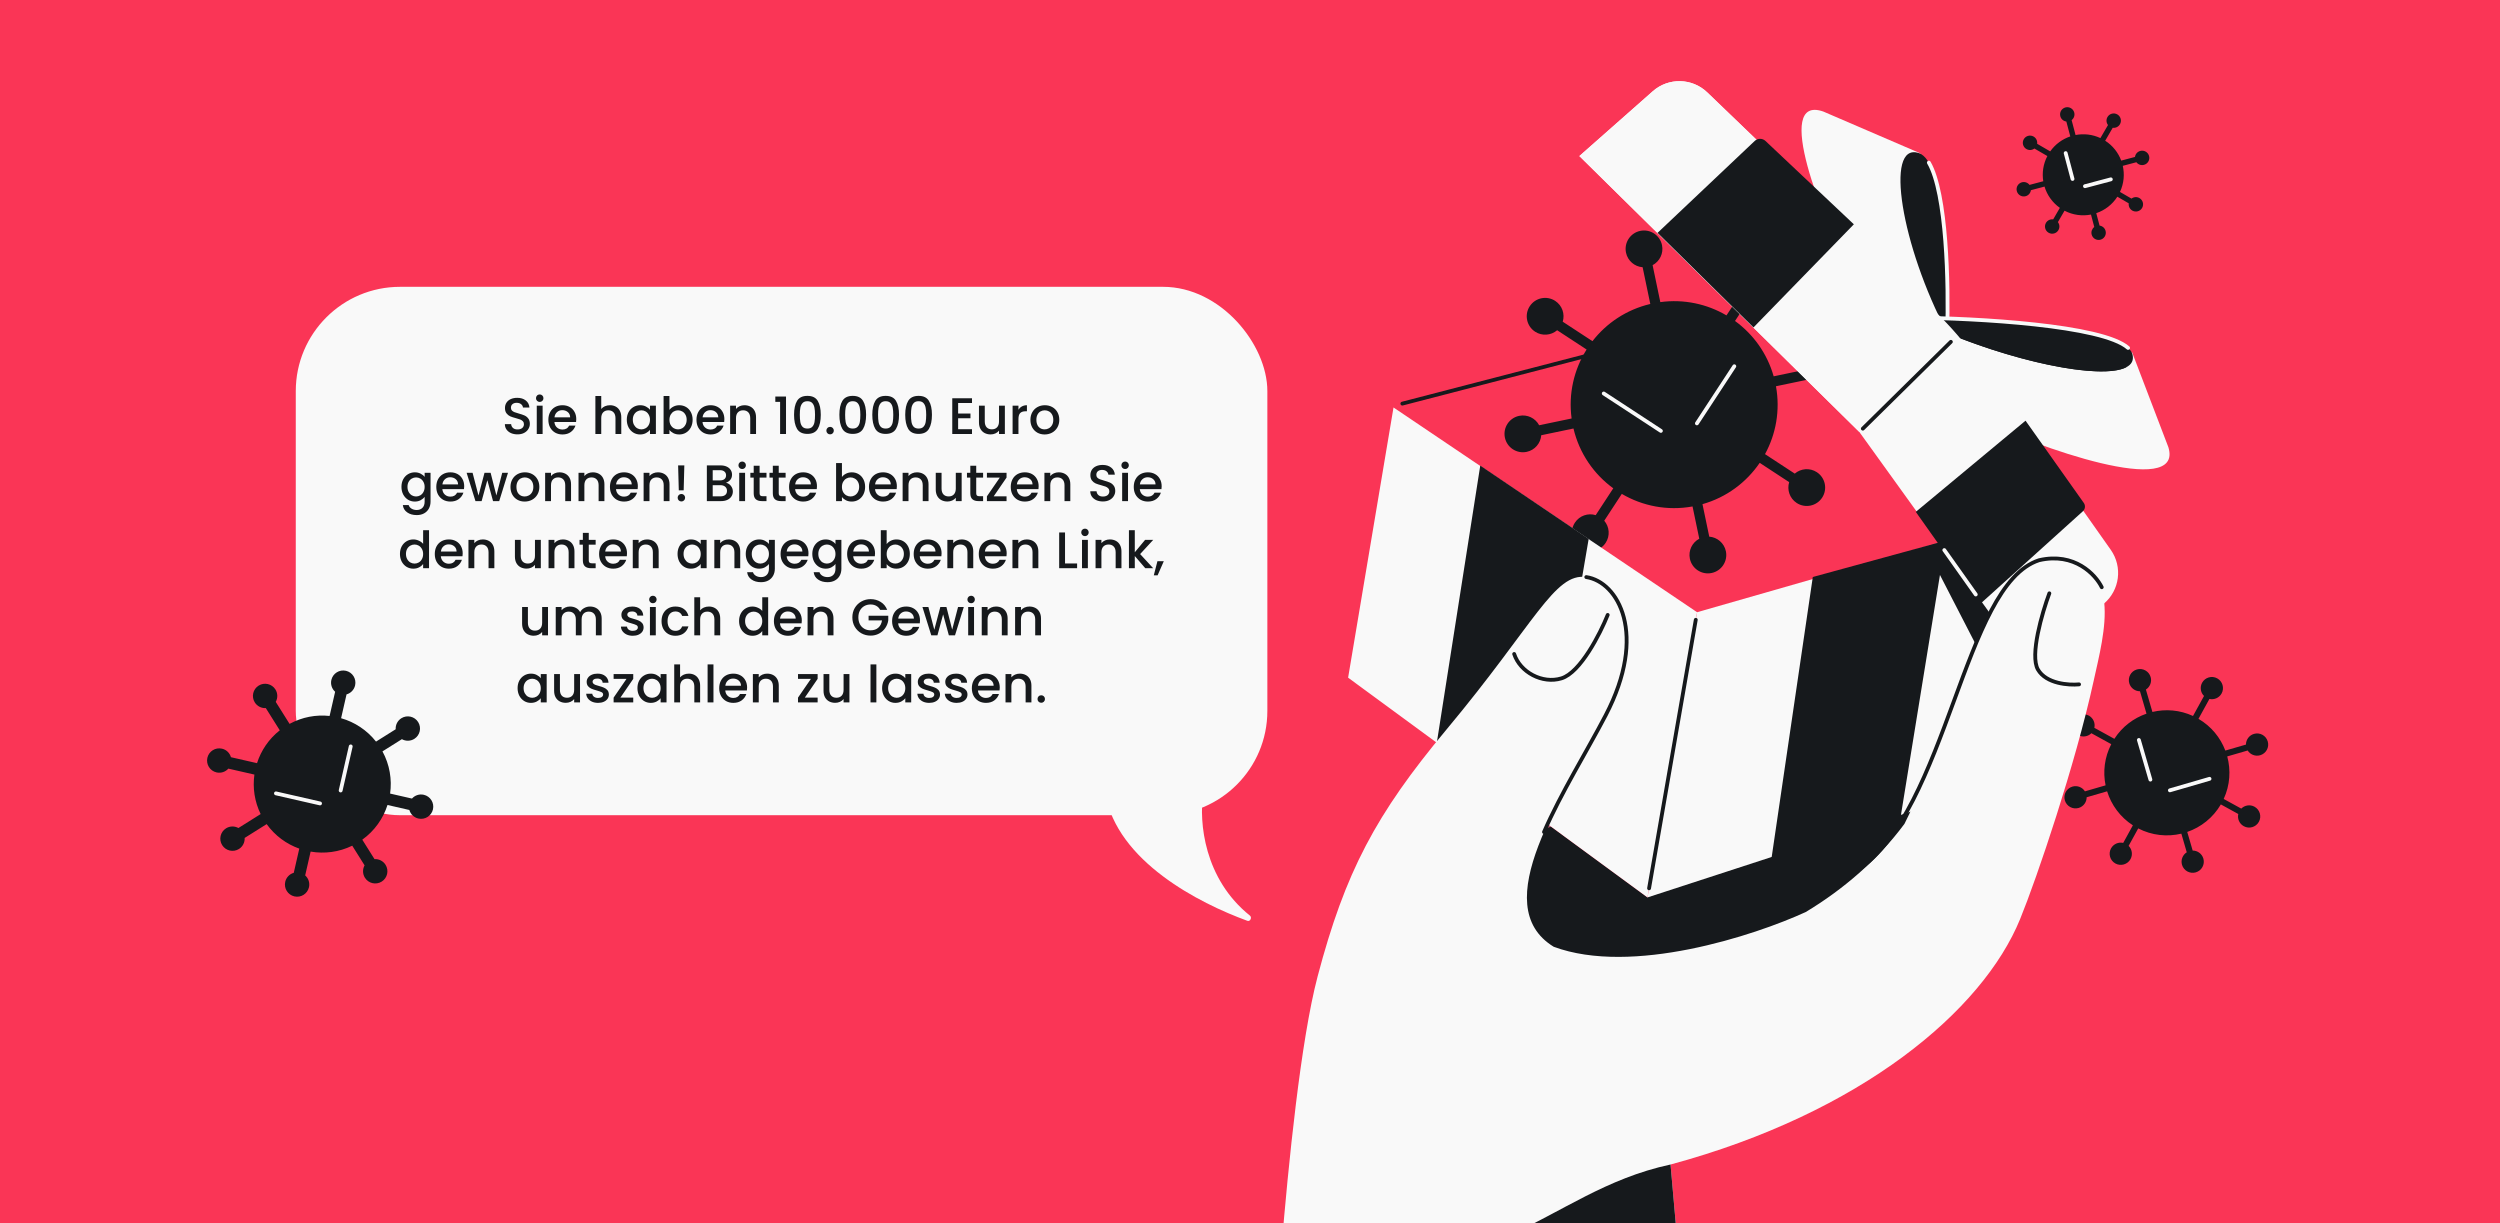 <svg width="1304" height="638" viewBox="0 0 1304 638" fill="none" xmlns="http://www.w3.org/2000/svg">
<rect x="0" y="0" width="1304" height="638" fill="#333333" stroke="none"/>
<g clip-path="url(#clip0_233_704)">
<rect width="1304" height="638" transform="matrix(1 0 0 -1 0 638)" fill="#FA3556"/>
<path d="M941.47 220.754C955.648 223.581 962.601 231.323 960.856 260.336C959.634 288.016 902.753 273.51 908.802 250.431C914.85 227.353 927.292 217.928 941.47 220.754Z" fill="#16191C"/>
<path d="M784.364 435.243C861.346 401.615 919.375 378.557 931.328 331.673C943.28 284.788 962.533 223.153 994.794 223.367C1019.46 223.53 1018.64 243.158 1019.85 253.921C1020.22 257.251 1020.12 260.193 1019.79 262.661C1025.24 248.278 1037.74 229.793 1058.96 232.967C1090.7 237.716 1075.89 313.094 1062.77 372.501C1049.65 431.907 1043.53 491.656 945.608 514.391C847.683 537.126 742.189 471.962 784.364 435.243Z" fill="#16191C"/>
<path d="M703.17 353.479L726.848 212.538L909.021 164.394L1068.07 265.212L859.324 468.092L703.17 353.479Z" fill="#FA3556"/>
<path fill-rule="evenodd" clip-rule="evenodd" d="M848.122 131.78C849.015 136.064 852.637 139.079 856.793 139.39L860.792 158.552C848.367 161.49 837.928 168.541 830.624 177.95L815.119 167.799C816.346 163.817 814.862 159.346 811.202 156.95C806.769 154.047 800.822 155.288 797.92 159.721C795.017 164.154 796.258 170.101 800.691 173.004C804.353 175.401 809.049 174.971 812.207 172.25L827.57 182.309C821.021 192.707 817.994 205.341 819.753 218.28L802.825 221.812C800.877 218.129 796.666 216.017 792.383 216.91C787.196 217.993 783.869 223.075 784.951 228.262C786.034 233.449 791.116 236.776 796.303 235.694C800.588 234.8 803.604 231.176 803.913 227.019L820.726 223.51C823.804 236.527 831.395 247.364 841.484 254.701L832.319 268.698C828.337 267.47 823.865 268.954 821.468 272.615C818.566 277.048 819.807 282.994 824.24 285.897C828.673 288.799 834.619 287.558 837.522 283.125C839.919 279.464 839.49 274.77 836.77 271.611L845.933 257.615C856.694 263.931 869.666 266.557 882.831 264.173L886.342 281C882.658 282.947 880.544 287.159 881.438 291.442C882.52 296.629 887.603 299.957 892.79 298.874C897.977 297.792 901.304 292.71 900.222 287.523C899.328 283.239 895.705 280.223 891.548 279.913L888.014 262.972C900.577 259.41 910.946 251.583 917.858 241.422L933.234 251.489C932.003 255.472 933.487 259.947 937.149 262.345C941.582 265.247 947.529 264.006 950.431 259.573C953.334 255.14 952.093 249.193 947.66 246.291C944 243.895 939.308 244.323 936.149 247.04L920.632 236.88C926.335 226.423 928.622 214.035 926.346 201.471L945.52 197.47C947.469 201.152 951.679 203.263 955.96 202.37C961.147 201.287 964.475 196.205 963.392 191.018C962.31 185.831 957.228 182.504 952.041 183.586C947.755 184.48 944.738 188.106 944.43 192.265L925.146 196.289C921.748 184.304 914.469 174.317 904.984 167.422L916.008 150.584C919.992 151.816 924.468 150.332 926.866 146.67C929.768 142.237 928.527 136.29 924.094 133.388C919.661 130.485 913.714 131.726 910.812 136.159C908.416 139.819 908.844 144.51 911.56 147.669L900.534 164.509C890.424 158.577 878.362 155.902 866.022 157.58L862 138.304C865.685 136.357 867.799 132.145 866.905 127.861C865.823 122.674 860.741 119.346 855.554 120.429C850.367 121.511 847.039 126.593 848.122 131.78Z" fill="#16191C"/>
<path d="M904.615 191.039L885.105 220.837" stroke="#F9F9F9" stroke-width="2" stroke-linecap="round"/>
<path d="M836.521 205.247L866.318 224.756" stroke="#F9F9F9" stroke-width="2" stroke-linecap="round"/>
<path d="M902.532 166.108L731.463 210.528" stroke="#16191C" stroke-width="2" stroke-linecap="round"/>
<path d="M1043.86 407.992L1067.54 267.052L885.208 319.334L859.335 468.093L1043.86 407.992Z" fill="#F9F9F9"/>
<path d="M991.533 425.098L1014.78 282.028L945.559 300.958L923.284 452.662L986.631 430.911C989.212 430.025 991.095 427.791 991.533 425.098Z" fill="#16191C"/>
<path d="M828.652 281.091L802.621 433.566L850.143 415.591L828.652 281.091Z" fill="#C2526F"/>
<path fill-rule="evenodd" clip-rule="evenodd" d="M1046.41 273.108L1024.37 279.427L1056.4 333.285L1065.95 276.455L1046.41 273.108Z" fill="url(#paint0_linear_233_704)"/>
<path d="M703.175 353.478L726.854 212.538L885.203 319.333L859.33 468.091L703.175 353.478Z" fill="#F9F9F9"/>
<path d="M748.937 390.612L772.103 242.852L828.651 281.092L802.62 433.568L750.879 395.345C749.401 394.253 748.652 392.429 748.937 390.612Z" fill="#16191C"/>
<path d="M860.157 463.342L884.516 323.286" stroke="#16191C" stroke-width="2" stroke-linecap="round"/>
<path d="M951.043 58.183C924.464 48.923 951.104 115.634 964.199 139.687L1014.99 174.334L1001.63 79.972L951.043 58.183Z" fill="#F9F9F9"/>
<g style="mix-blend-mode:soft-light">
<path d="M945.339 60.42C943.225 63.247 975.552 76.505 976.797 73.571C977.436 72.064 969.826 68.557 961.959 65.144C954.51 61.913 946.842 58.675 945.339 60.42Z" fill="#F9F9F9"/>
<path d="M980.386 76.66C982.5 73.834 987.879 76.704 985.331 79.477C982.783 82.25 979.141 79.594 980.386 76.66Z" fill="#F9F9F9"/>
</g>
<path d="M1015.63 173.517C1016.61 144.128 1014.99 84.237 1000.72 79.784C982.874 74.218 991.707 128.25 1015.63 173.517Z" fill="#16191C"/>
<path d="M1015.64 173.516C1016.47 148.321 1015.4 100.708 1006.09 84.827" stroke="#F9F9F9" stroke-width="2" stroke-linecap="round"/>
<path d="M1131.04 233.311C1139.18 260.399 1061.41 233.026 1033.16 218.808L996.509 166.285L1112.17 183.917L1131.04 233.311Z" fill="#F9F9F9"/>
<path d="M997.606 165.676C1034.28 166.012 1108.56 170.315 1112.29 184.84C1116.95 202.996 1050.87 191.713 997.606 165.676Z" fill="#16191C"/>
<path d="M997.607 165.676C1031.27 165.984 1096.64 169.636 1110.01 181.471" stroke="#F9F9F9" stroke-width="2" stroke-linecap="round"/>
<path fill-rule="evenodd" clip-rule="evenodd" d="M1109.13 191.519C1096.23 198.367 1048.74 188.788 1006.31 169.752C1084.14 176.432 1106.3 185.169 1109.13 191.519Z" fill="#16191C"/>
<path fill-rule="evenodd" clip-rule="evenodd" d="M1025.92 278.986L1004.3 285.186L1049.69 373.287L1061.11 305.309L1025.92 278.986Z" fill="#16191C"/>
<path d="M1050.65 229.147L1056.66 220.423C1056.91 220.071 1056.84 219.59 1056.51 219.319L1046.89 211.479L1050.65 229.147Z" fill="#F9F9F9"/>
<path d="M969.857 225.346L1058.12 347.918L1097.35 314.907C1105.68 307.899 1107.25 295.684 1100.98 286.789L1031.39 188.088C1024.91 178.903 1017.57 170.358 1009.47 162.569L890.496 48.195C882.629 40.632 870.275 40.37 862.094 47.593L823.8 81.403L969.857 225.346Z" fill="#F9F9F9"/>
<path d="M1033.13 314.775L1086.43 266.673C1087.67 265.556 1087.87 263.69 1086.91 262.33L1056.52 219.422L999.275 266.994L1033.13 314.775Z" fill="#16191C"/>
<path d="M985.965 142.195L966.967 116.997L962.989 121.084L985.965 142.195Z" fill="#F9F9F9"/>
<path d="M823.802 81.403L969.859 225.346L1006.32 189.396C1014.72 181.113 1014.63 167.533 1006.13 159.357L890.498 48.195C882.631 40.632 870.277 40.37 862.097 47.592L823.802 81.403Z" fill="#F9F9F9"/>
<path d="M1017.57 178.302L971.652 223.579" stroke="#16191C" stroke-width="2" stroke-linecap="round"/>
<path d="M864.577 121.458L914.613 170.796L962.991 121.084L966.968 116.997L920.885 73.533C919.299 72.038 916.822 72.04 915.239 73.537L864.577 121.458Z" fill="#16191C"/>
<path d="M1030.56 310.078L1014.15 286.924" stroke="#F9F9F9" stroke-width="2" stroke-linecap="round" stroke-linejoin="round"/>
<path fill-rule="evenodd" clip-rule="evenodd" d="M1158.79 361.708C1157.51 364.026 1154.89 365.128 1152.43 364.572L1146.73 374.942C1153.39 378.839 1158.18 384.762 1160.73 391.494L1171.49 388.369C1171.49 385.851 1173.14 383.528 1175.68 382.791C1178.75 381.897 1181.97 383.667 1182.86 386.743C1183.76 389.819 1181.99 393.038 1178.91 393.931C1176.37 394.669 1173.73 393.59 1172.39 391.458L1161.73 394.554C1163.67 401.724 1163.19 409.563 1159.88 416.732L1169.04 421.769C1170.82 419.985 1173.63 419.509 1175.95 420.783C1178.75 422.326 1179.78 425.853 1178.23 428.66C1176.69 431.467 1173.16 432.492 1170.36 430.948C1168.04 429.673 1166.93 427.044 1167.49 424.586L1158.39 419.583C1154.31 426.564 1148 431.485 1140.87 433.941L1143.7 443.655C1146.21 443.649 1148.54 445.298 1149.28 447.839C1150.17 450.915 1148.4 454.133 1145.32 455.026C1142.25 455.92 1139.03 454.15 1138.13 451.074C1137.4 448.533 1138.48 445.895 1140.61 444.551L1137.79 434.838C1130.45 436.586 1122.48 435.809 1115.3 432.1L1110.29 441.207C1112.07 442.984 1112.55 445.793 1111.28 448.111C1109.73 450.918 1106.21 451.942 1103.4 450.399C1100.59 448.855 1099.57 445.329 1101.11 442.522C1102.39 440.203 1105.01 439.101 1107.47 439.657L1112.51 430.489C1105.88 426.207 1101.27 419.848 1099.07 412.75L1088.4 415.849C1088.41 418.37 1086.76 420.694 1084.22 421.432C1081.14 422.326 1077.92 420.556 1077.03 417.48C1076.14 414.404 1077.91 411.186 1080.98 410.292C1083.52 409.554 1086.16 410.632 1087.5 412.762L1098.27 409.634C1096.83 402.58 1097.7 395.014 1101.23 388.154L1090.86 382.448C1089.08 384.232 1086.27 384.707 1083.96 383.433C1081.15 381.89 1080.13 378.363 1081.67 375.556C1083.21 372.749 1086.74 371.724 1089.55 373.268C1091.87 374.543 1092.97 377.173 1092.41 379.632L1102.85 385.37C1106.93 379.043 1112.91 374.558 1119.61 372.25L1116.22 360.566C1113.69 360.573 1111.37 358.923 1110.63 356.382C1109.74 353.305 1111.51 350.087 1114.58 349.194C1117.66 348.3 1120.88 350.07 1121.77 353.146C1122.51 355.686 1121.43 358.322 1119.3 359.667L1122.7 371.354C1129.59 369.713 1137.04 370.301 1143.87 373.455L1149.61 363.023C1147.82 361.246 1147.35 358.436 1148.62 356.118C1150.17 353.311 1153.69 352.287 1156.5 353.83C1159.31 355.374 1160.33 358.901 1158.79 361.708Z" fill="#16191C"/>
<path d="M1115.64 385.968L1121.65 406.646" stroke="#F9F9F9" stroke-width="2" stroke-linecap="round"/>
<path d="M1152.49 406.231L1131.82 412.237" stroke="#F9F9F9" stroke-width="2" stroke-linecap="round"/>
<path fill-rule="evenodd" clip-rule="evenodd" d="M1105.76 64.815C1104.97 66.173 1103.46 66.852 1101.99 66.65L1098.07 73.404C1102.03 75.951 1104.88 79.63 1106.43 83.767L1113.6 81.864C1113.8 80.4 1114.85 79.126 1116.37 78.724C1118.37 78.193 1120.43 79.388 1120.96 81.393C1121.49 83.399 1120.3 85.455 1118.29 85.987C1116.77 86.389 1115.23 85.802 1114.33 84.622L1107.24 86.501C1108.25 90.95 1107.83 95.734 1105.78 100.109L1111.78 103.595C1112.96 102.695 1114.6 102.539 1115.96 103.327C1117.75 104.369 1118.36 106.669 1117.32 108.462C1116.28 110.256 1113.98 110.866 1112.19 109.823C1110.83 109.034 1110.15 107.526 1110.35 106.061L1104.41 102.607C1101.73 106.773 1097.81 109.703 1093.41 111.188L1095.13 117.671C1096.6 117.864 1097.87 118.917 1098.27 120.435C1098.81 122.44 1097.61 124.497 1095.61 125.028C1093.6 125.56 1091.54 124.365 1091.01 122.359C1090.61 120.842 1091.2 119.295 1092.37 118.402L1090.66 111.919C1086.1 112.803 1081.24 112.202 1076.86 109.907L1073.4 115.854C1074.3 117.026 1074.46 118.673 1073.67 120.031C1072.63 121.825 1070.33 122.434 1068.54 121.391C1066.74 120.349 1066.13 118.05 1067.17 116.256C1067.96 114.899 1069.47 114.22 1070.94 114.421L1074.42 108.42C1070.48 105.633 1067.74 101.684 1066.42 97.318L1059.32 99.197C1059.13 100.664 1058.08 101.94 1056.56 102.343C1054.55 102.874 1052.5 101.679 1051.97 99.674C1051.43 97.668 1052.63 95.611 1054.64 95.08C1056.15 94.678 1057.7 95.264 1058.59 96.441L1065.77 94.538C1065.07 90.178 1065.72 85.573 1067.9 81.396L1061.14 77.468C1059.97 78.367 1058.33 78.523 1056.97 77.735C1055.17 76.692 1054.57 74.393 1055.61 72.599C1056.65 70.805 1058.95 70.196 1060.74 71.239C1062.1 72.028 1062.78 73.537 1062.58 75.003L1069.39 78.961C1072.04 75.208 1075.74 72.551 1079.86 71.16L1077.8 63.392C1076.33 63.199 1075.06 62.146 1074.66 60.629C1074.13 58.623 1075.32 56.566 1077.33 56.035C1079.33 55.504 1081.39 56.699 1081.92 58.704C1082.32 60.222 1081.73 61.769 1080.56 62.662L1082.61 70.429C1086.88 69.601 1091.41 70.077 1095.57 72.025L1099.53 65.216C1098.63 64.043 1098.47 62.397 1099.26 61.04C1100.3 59.246 1102.6 58.637 1104.4 59.679C1106.19 60.722 1106.8 63.021 1105.76 64.815Z" fill="#16191C"/>
<path d="M1077.45 79.861L1081.03 93.341" stroke="#F9F9F9" stroke-width="2" stroke-linecap="round"/>
<path d="M1101 93.545L1087.52 97.117" stroke="#F9F9F9" stroke-width="2" stroke-linecap="round"/>
<path d="M687.271 509.29C701.609 454.97 717.473 424.857 754.543 380.45C800.636 325.235 810.842 298.53 827.411 301.009C843.98 303.488 859.674 330.68 837.517 373.102C815.359 415.524 775.035 472.133 810.418 493.836C851.07 508.952 914.991 488.056 941.87 475.719C961.417 463.944 979.444 448.529 993.358 429.733C1020.65 375.657 1035.5 291.487 1069.38 291.475C1108.94 291.46 1097.39 330.674 1092.02 355.279C1082.58 398.485 1062.57 457.68 1053.68 479.414C1034.1 527.302 970.799 580.508 871.347 607.412L878.832 692.171C767.415 702.004 679.408 670.357 668.321 652.135C672.017 607.108 678.489 542.562 687.271 509.29Z" fill="#F9F9F9"/>
<path d="M878.832 692.17L871.347 607.412C803.808 621.914 779.851 677.361 668.321 652.135C679.408 670.357 767.415 702.004 878.832 692.17Z" fill="#16191C"/>
<path d="M789.79 341.117C792.886 350.615 804.486 356.868 814.425 353.837C824.365 350.807 834.666 330.515 838.574 320.748M1068.94 309.479C1065.17 319.642 1058.68 341.823 1062.99 349.244C1067.31 356.664 1079.08 357.485 1084.43 356.967" stroke="#16191C" stroke-width="2" stroke-linecap="round"/>
<path d="M827.413 301.01C843.982 303.489 859.676 330.682 837.519 373.103C827.635 392.027 814.136 413.774 805.354 433.986M968.44 454.319C1016.26 422.134 1023.84 305.029 1063.59 292.205C1082.15 287.893 1093.11 299.806 1096.27 306.301" stroke="#16191C" stroke-width="2" stroke-linecap="round"/>
<rect x="154.277" y="149.608" width="506.774" height="275.604" rx="54.393" fill="#F9F9F9"/>
<path d="M576.512 413.966C582.73 449.319 625.305 471.036 650.655 480.303C652.093 480.829 653.168 478.55 651.972 477.593C627.989 458.384 625.392 428.854 627.554 414.009C627.67 413.212 627.061 412.484 626.256 412.484H577.767C576.98 412.484 576.375 413.19 576.512 413.966Z" fill="#F9F9F9"/>
<path d="M269.935 226.566C268.684 226.566 267.558 226.351 266.557 225.922C265.557 225.475 264.77 224.85 264.198 224.046C263.627 223.242 263.341 222.303 263.341 221.231H266.611C266.682 222.035 266.995 222.697 267.549 223.215C268.121 223.733 268.916 223.992 269.935 223.992C270.989 223.992 271.811 223.742 272.401 223.242C272.991 222.723 273.286 222.062 273.286 221.258C273.286 220.632 273.098 220.123 272.723 219.73C272.365 219.337 271.91 219.033 271.356 218.818C270.82 218.604 270.069 218.372 269.104 218.122C267.889 217.8 266.897 217.478 266.128 217.156C265.378 216.817 264.735 216.299 264.198 215.602C263.662 214.905 263.394 213.975 263.394 212.814C263.394 211.742 263.662 210.803 264.198 209.999C264.735 209.195 265.485 208.578 266.45 208.149C267.415 207.721 268.532 207.506 269.801 207.506C271.606 207.506 273.08 207.962 274.224 208.873C275.386 209.767 276.029 211 276.154 212.573H272.777C272.723 211.893 272.401 211.313 271.811 210.83C271.222 210.348 270.444 210.106 269.479 210.106C268.604 210.106 267.889 210.33 267.335 210.777C266.781 211.223 266.504 211.867 266.504 212.707C266.504 213.278 266.674 213.752 267.013 214.127C267.371 214.485 267.817 214.771 268.353 214.985C268.89 215.2 269.622 215.432 270.552 215.682C271.785 216.022 272.785 216.361 273.554 216.701C274.34 217.04 275.001 217.568 275.538 218.282C276.092 218.979 276.369 219.918 276.369 221.097C276.369 222.044 276.109 222.938 275.591 223.778C275.091 224.618 274.349 225.297 273.366 225.815C272.401 226.315 271.257 226.566 269.935 226.566ZM281.529 209.651C280.975 209.651 280.511 209.463 280.135 209.088C279.76 208.712 279.572 208.248 279.572 207.694C279.572 207.14 279.76 206.675 280.135 206.3C280.511 205.925 280.975 205.737 281.529 205.737C282.065 205.737 282.521 205.925 282.896 206.3C283.272 206.675 283.459 207.14 283.459 207.694C283.459 208.248 283.272 208.712 282.896 209.088C282.521 209.463 282.065 209.651 281.529 209.651ZM283.03 211.608V226.378H279.974V211.608H283.03ZM300.58 218.631C300.58 219.185 300.544 219.685 300.473 220.132H289.187C289.276 221.311 289.714 222.259 290.501 222.974C291.287 223.688 292.252 224.046 293.396 224.046C295.04 224.046 296.201 223.358 296.881 221.982H300.178C299.731 223.34 298.918 224.457 297.738 225.332C296.577 226.19 295.129 226.619 293.396 226.619C291.984 226.619 290.715 226.306 289.589 225.681C288.481 225.038 287.606 224.144 286.962 223C286.337 221.839 286.024 220.498 286.024 218.979C286.024 217.46 286.328 216.129 286.935 214.985C287.561 213.824 288.428 212.93 289.536 212.305C290.661 211.679 291.948 211.366 293.396 211.366C294.79 211.366 296.032 211.67 297.122 212.278C298.212 212.885 299.061 213.743 299.668 214.851C300.276 215.941 300.58 217.201 300.58 218.631ZM297.39 217.666C297.372 216.54 296.97 215.637 296.184 214.958C295.397 214.279 294.423 213.94 293.262 213.94C292.207 213.94 291.305 214.279 290.554 214.958C289.804 215.62 289.357 216.522 289.214 217.666H297.39ZM318.191 211.366C319.316 211.366 320.317 211.608 321.193 212.09C322.086 212.573 322.783 213.287 323.284 214.235C323.802 215.182 324.061 216.325 324.061 217.666V226.378H321.032V218.122C321.032 216.799 320.701 215.789 320.04 215.092C319.379 214.378 318.476 214.02 317.333 214.02C316.189 214.02 315.278 214.378 314.598 215.092C313.937 215.789 313.607 216.799 313.607 218.122V226.378H310.551V206.541H313.607V213.323C314.125 212.698 314.777 212.215 315.563 211.876C316.368 211.536 317.243 211.366 318.191 211.366ZM326.941 218.926C326.941 217.442 327.244 216.129 327.852 214.985C328.477 213.841 329.317 212.957 330.372 212.331C331.444 211.688 332.624 211.366 333.91 211.366C335.072 211.366 336.082 211.599 336.939 212.063C337.815 212.51 338.512 213.073 339.03 213.752V211.608H342.113V226.378H339.03V224.18C338.512 224.877 337.806 225.458 336.913 225.922C336.019 226.387 335 226.619 333.857 226.619C332.588 226.619 331.426 226.298 330.372 225.654C329.317 224.993 328.477 224.082 327.852 222.92C327.244 221.74 326.941 220.409 326.941 218.926ZM339.03 218.979C339.03 217.961 338.816 217.076 338.387 216.325C337.976 215.575 337.431 215.003 336.752 214.61C336.073 214.217 335.34 214.02 334.554 214.02C333.767 214.02 333.035 214.217 332.355 214.61C331.676 214.985 331.122 215.548 330.693 216.299C330.282 217.031 330.077 217.907 330.077 218.926C330.077 219.944 330.282 220.838 330.693 221.606C331.122 222.375 331.676 222.965 332.355 223.376C333.052 223.769 333.785 223.965 334.554 223.965C335.34 223.965 336.073 223.769 336.752 223.376C337.431 222.982 337.976 222.411 338.387 221.66C338.816 220.892 339.03 219.998 339.03 218.979ZM349.183 213.806C349.701 213.091 350.407 212.51 351.301 212.063C352.212 211.599 353.222 211.366 354.33 211.366C355.634 211.366 356.814 211.679 357.868 212.305C358.923 212.93 359.754 213.824 360.361 214.985C360.969 216.129 361.273 217.442 361.273 218.926C361.273 220.409 360.969 221.74 360.361 222.92C359.754 224.082 358.914 224.993 357.841 225.654C356.787 226.298 355.616 226.619 354.33 226.619C353.186 226.619 352.167 226.396 351.274 225.949C350.398 225.502 349.701 224.93 349.183 224.233V226.378H346.127V206.541H349.183V213.806ZM358.163 218.926C358.163 217.907 357.949 217.031 357.52 216.299C357.109 215.548 356.555 214.985 355.858 214.61C355.179 214.217 354.446 214.02 353.66 214.02C352.891 214.02 352.158 214.217 351.461 214.61C350.782 215.003 350.228 215.575 349.799 216.325C349.388 217.076 349.183 217.961 349.183 218.979C349.183 219.998 349.388 220.892 349.799 221.66C350.228 222.411 350.782 222.982 351.461 223.376C352.158 223.769 352.891 223.965 353.66 223.965C354.446 223.965 355.179 223.769 355.858 223.376C356.555 222.965 357.109 222.375 357.52 221.606C357.949 220.838 358.163 219.944 358.163 218.926ZM377.832 218.631C377.832 219.185 377.796 219.685 377.725 220.132H366.439C366.528 221.311 366.966 222.259 367.753 222.974C368.539 223.688 369.504 224.046 370.648 224.046C372.292 224.046 373.453 223.358 374.133 221.982H377.43C376.983 223.34 376.17 224.457 374.99 225.332C373.829 226.19 372.381 226.619 370.648 226.619C369.236 226.619 367.967 226.306 366.841 225.681C365.733 225.038 364.858 224.144 364.214 223C363.589 221.839 363.276 220.498 363.276 218.979C363.276 217.46 363.58 216.129 364.187 214.985C364.813 213.824 365.68 212.93 366.788 212.305C367.913 211.679 369.2 211.366 370.648 211.366C372.042 211.366 373.284 211.67 374.374 212.278C375.464 212.885 376.313 213.743 376.92 214.851C377.528 215.941 377.832 217.201 377.832 218.631ZM374.642 217.666C374.624 216.54 374.222 215.637 373.436 214.958C372.649 214.279 371.675 213.94 370.514 213.94C369.459 213.94 368.557 214.279 367.806 214.958C367.056 215.62 366.609 216.522 366.466 217.666H374.642ZM388.291 211.366C389.453 211.366 390.49 211.608 391.401 212.09C392.33 212.573 393.054 213.287 393.572 214.235C394.091 215.182 394.35 216.325 394.35 217.666V226.378H391.321V218.122C391.321 216.799 390.99 215.789 390.329 215.092C389.668 214.378 388.765 214.02 387.621 214.02C386.478 214.02 385.566 214.378 384.887 215.092C384.226 215.789 383.895 216.799 383.895 218.122V226.378H380.839V211.608H383.895V213.296C384.396 212.689 385.03 212.215 385.798 211.876C386.585 211.536 387.416 211.366 388.291 211.366ZM404.407 209.624V206.836H409.983V226.378H406.9V209.624H404.407ZM414.181 216.352C414.181 213.261 414.699 210.848 415.736 209.115C416.79 207.363 418.595 206.487 421.151 206.487C423.706 206.487 425.502 207.363 426.539 209.115C427.593 210.848 428.12 213.261 428.12 216.352C428.12 219.48 427.593 221.928 426.539 223.697C425.502 225.449 423.706 226.324 421.151 226.324C418.595 226.324 416.79 225.449 415.736 223.697C414.699 221.928 414.181 219.48 414.181 216.352ZM425.118 216.352C425.118 214.905 425.02 213.681 424.823 212.68C424.644 211.679 424.269 210.866 423.697 210.24C423.125 209.597 422.276 209.275 421.151 209.275C420.025 209.275 419.176 209.597 418.604 210.24C418.032 210.866 417.648 211.679 417.451 212.68C417.273 213.681 417.183 214.905 417.183 216.352C417.183 217.853 417.273 219.113 417.451 220.132C417.63 221.151 418.005 221.973 418.577 222.598C419.167 223.224 420.025 223.536 421.151 223.536C422.276 223.536 423.125 223.224 423.697 222.598C424.287 221.973 424.671 221.151 424.85 220.132C425.029 219.113 425.118 217.853 425.118 216.352ZM432.989 226.566C432.435 226.566 431.97 226.378 431.595 226.003C431.22 225.627 431.032 225.163 431.032 224.609C431.032 224.055 431.22 223.59 431.595 223.215C431.97 222.839 432.435 222.652 432.989 222.652C433.525 222.652 433.981 222.839 434.356 223.215C434.731 223.59 434.919 224.055 434.919 224.609C434.919 225.163 434.731 225.627 434.356 226.003C433.981 226.378 433.525 226.566 432.989 226.566ZM437.82 216.352C437.82 213.261 438.338 210.848 439.375 209.115C440.429 207.363 442.234 206.487 444.79 206.487C447.345 206.487 449.141 207.363 450.178 209.115C451.232 210.848 451.759 213.261 451.759 216.352C451.759 219.48 451.232 221.928 450.178 223.697C449.141 225.449 447.345 226.324 444.79 226.324C442.234 226.324 440.429 225.449 439.375 223.697C438.338 221.928 437.82 219.48 437.82 216.352ZM448.757 216.352C448.757 214.905 448.659 213.681 448.462 212.68C448.283 211.679 447.908 210.866 447.336 210.24C446.764 209.597 445.915 209.275 444.79 209.275C443.664 209.275 442.815 209.597 442.243 210.24C441.671 210.866 441.287 211.679 441.09 212.68C440.912 213.681 440.822 214.905 440.822 216.352C440.822 217.853 440.912 219.113 441.09 220.132C441.269 221.151 441.644 221.973 442.216 222.598C442.806 223.224 443.664 223.536 444.79 223.536C445.915 223.536 446.764 223.224 447.336 222.598C447.926 221.973 448.31 221.151 448.489 220.132C448.668 219.113 448.757 217.853 448.757 216.352ZM454.993 216.352C454.993 213.261 455.511 210.848 456.548 209.115C457.602 207.363 459.407 206.487 461.962 206.487C464.518 206.487 466.314 207.363 467.351 209.115C468.405 210.848 468.932 213.261 468.932 216.352C468.932 219.48 468.405 221.928 467.351 223.697C466.314 225.449 464.518 226.324 461.962 226.324C459.407 226.324 457.602 225.449 456.548 223.697C455.511 221.928 454.993 219.48 454.993 216.352ZM465.93 216.352C465.93 214.905 465.832 213.681 465.635 212.68C465.456 211.679 465.081 210.866 464.509 210.24C463.937 209.597 463.088 209.275 461.962 209.275C460.837 209.275 459.988 209.597 459.416 210.24C458.844 210.866 458.46 211.679 458.263 212.68C458.084 213.681 457.995 214.905 457.995 216.352C457.995 217.853 458.084 219.113 458.263 220.132C458.442 221.151 458.817 221.973 459.389 222.598C459.979 223.224 460.837 223.536 461.962 223.536C463.088 223.536 463.937 223.224 464.509 222.598C465.099 221.973 465.483 221.151 465.662 220.132C465.84 219.113 465.93 217.853 465.93 216.352ZM472.166 216.352C472.166 213.261 472.684 210.848 473.72 209.115C474.775 207.363 476.58 206.487 479.135 206.487C481.691 206.487 483.487 207.363 484.523 209.115C485.578 210.848 486.105 213.261 486.105 216.352C486.105 219.48 485.578 221.928 484.523 223.697C483.487 225.449 481.691 226.324 479.135 226.324C476.58 226.324 474.775 225.449 473.72 223.697C472.684 221.928 472.166 219.48 472.166 216.352ZM483.103 216.352C483.103 214.905 483.004 213.681 482.808 212.68C482.629 211.679 482.254 210.866 481.682 210.24C481.11 209.597 480.261 209.275 479.135 209.275C478.009 209.275 477.161 209.597 476.589 210.24C476.017 210.866 475.633 211.679 475.436 212.68C475.257 213.681 475.168 214.905 475.168 216.352C475.168 217.853 475.257 219.113 475.436 220.132C475.615 221.151 475.99 221.973 476.562 222.598C477.152 223.224 478.009 223.536 479.135 223.536C480.261 223.536 481.11 223.224 481.682 222.598C482.272 221.973 482.656 221.151 482.835 220.132C483.013 219.113 483.103 217.853 483.103 216.352ZM499.76 210.214V215.682H506.194V218.175H499.76V223.885H506.998V226.378H496.704V207.721H506.998V210.214H499.76ZM524.138 211.608V226.378H521.082V224.636C520.6 225.243 519.965 225.726 519.179 226.083C518.411 226.423 517.589 226.592 516.713 226.592C515.551 226.592 514.506 226.351 513.577 225.869C512.665 225.386 511.941 224.671 511.405 223.724C510.887 222.777 510.628 221.633 510.628 220.293V211.608H513.657V219.837C513.657 221.16 513.988 222.178 514.649 222.893C515.31 223.59 516.212 223.939 517.356 223.939C518.5 223.939 519.402 223.59 520.064 222.893C520.743 222.178 521.082 221.16 521.082 219.837V211.608H524.138ZM531.226 213.752C531.673 213.001 532.263 212.421 532.996 212.01C533.746 211.581 534.631 211.366 535.649 211.366V214.529H534.872C533.675 214.529 532.763 214.833 532.138 215.441C531.53 216.048 531.226 217.103 531.226 218.604V226.378H528.17V211.608H531.226V213.752ZM544.865 226.619C543.471 226.619 542.211 226.306 541.085 225.681C539.96 225.038 539.075 224.144 538.432 223C537.788 221.839 537.467 220.498 537.467 218.979C537.467 217.478 537.797 216.147 538.458 214.985C539.12 213.824 540.022 212.93 541.166 212.305C542.31 211.679 543.587 211.366 544.999 211.366C546.411 211.366 547.689 211.679 548.833 212.305C549.976 212.93 550.879 213.824 551.54 214.985C552.201 216.147 552.532 217.478 552.532 218.979C552.532 220.48 552.192 221.812 551.513 222.974C550.834 224.135 549.905 225.038 548.725 225.681C547.564 226.306 546.277 226.619 544.865 226.619ZM544.865 223.965C545.651 223.965 546.384 223.778 547.063 223.402C547.76 223.027 548.323 222.464 548.752 221.714C549.181 220.963 549.395 220.052 549.395 218.979C549.395 217.907 549.19 217.005 548.779 216.272C548.368 215.521 547.823 214.958 547.144 214.583C546.465 214.208 545.732 214.02 544.946 214.02C544.159 214.02 543.427 214.208 542.747 214.583C542.086 214.958 541.559 215.521 541.166 216.272C540.773 217.005 540.576 217.907 540.576 218.979C540.576 220.57 540.978 221.803 541.782 222.679C542.604 223.536 543.632 223.965 544.865 223.965ZM216.37 246.366C217.514 246.366 218.523 246.599 219.399 247.063C220.293 247.51 220.99 248.073 221.49 248.752V246.608H224.573V261.619C224.573 262.977 224.287 264.184 223.715 265.238C223.143 266.31 222.312 267.15 221.222 267.758C220.15 268.365 218.863 268.669 217.362 268.669C215.36 268.669 213.698 268.196 212.376 267.249C211.053 266.319 210.303 265.05 210.124 263.442H213.153C213.385 264.21 213.877 264.827 214.628 265.292C215.396 265.774 216.307 266.015 217.362 266.015C218.595 266.015 219.587 265.64 220.337 264.89C221.106 264.139 221.49 263.049 221.49 261.619V259.153C220.972 259.85 220.266 260.44 219.372 260.922C218.497 261.387 217.496 261.619 216.37 261.619C215.083 261.619 213.904 261.298 212.831 260.654C211.777 259.993 210.937 259.082 210.312 257.92C209.704 256.74 209.4 255.409 209.4 253.926C209.4 252.442 209.704 251.129 210.312 249.985C210.937 248.841 211.777 247.957 212.831 247.331C213.904 246.688 215.083 246.366 216.37 246.366ZM221.49 253.979C221.49 252.961 221.276 252.076 220.847 251.325C220.436 250.575 219.891 250.003 219.211 249.61C218.532 249.217 217.8 249.02 217.013 249.02C216.227 249.02 215.494 249.217 214.815 249.61C214.136 249.985 213.582 250.548 213.153 251.299C212.742 252.031 212.537 252.907 212.537 253.926C212.537 254.944 212.742 255.838 213.153 256.606C213.582 257.375 214.136 257.965 214.815 258.376C215.512 258.769 216.245 258.965 217.013 258.965C217.8 258.965 218.532 258.769 219.211 258.376C219.891 257.982 220.436 257.411 220.847 256.66C221.276 255.892 221.49 254.998 221.49 253.979ZM242.124 253.631C242.124 254.185 242.088 254.685 242.017 255.132H230.731C230.82 256.311 231.258 257.259 232.045 257.974C232.831 258.688 233.796 259.046 234.94 259.046C236.584 259.046 237.745 258.358 238.425 256.982H241.722C241.275 258.34 240.462 259.457 239.282 260.332C238.121 261.19 236.673 261.619 234.94 261.619C233.528 261.619 232.259 261.306 231.133 260.681C230.025 260.038 229.15 259.144 228.506 258C227.881 256.839 227.568 255.498 227.568 253.979C227.568 252.46 227.872 251.129 228.479 249.985C229.105 248.824 229.972 247.93 231.08 247.305C232.205 246.679 233.492 246.366 234.94 246.366C236.334 246.366 237.576 246.67 238.666 247.278C239.756 247.885 240.605 248.743 241.212 249.851C241.82 250.941 242.124 252.201 242.124 253.631ZM238.934 252.666C238.916 251.54 238.514 250.637 237.728 249.958C236.941 249.279 235.967 248.94 234.806 248.94C233.751 248.94 232.849 249.279 232.098 249.958C231.348 250.62 230.901 251.522 230.758 252.666H238.934ZM264.968 246.608L260.384 261.378H257.167L254.192 250.468L251.216 261.378H248L243.389 246.608H246.498L249.581 258.483L252.717 246.608H255.907L258.91 258.429L261.966 246.608H264.968ZM273.659 261.619C272.265 261.619 271.005 261.306 269.879 260.681C268.753 260.038 267.868 259.144 267.225 258C266.582 256.839 266.26 255.498 266.26 253.979C266.26 252.478 266.591 251.147 267.252 249.985C267.913 248.824 268.816 247.93 269.959 247.305C271.103 246.679 272.381 246.366 273.793 246.366C275.204 246.366 276.482 246.679 277.626 247.305C278.77 247.93 279.672 248.824 280.333 249.985C280.995 251.147 281.325 252.478 281.325 253.979C281.325 255.48 280.986 256.812 280.307 257.974C279.628 259.135 278.698 260.038 277.519 260.681C276.357 261.306 275.07 261.619 273.659 261.619ZM273.659 258.965C274.445 258.965 275.178 258.778 275.857 258.402C276.554 258.027 277.117 257.464 277.546 256.714C277.974 255.963 278.189 255.052 278.189 253.979C278.189 252.907 277.983 252.005 277.572 251.272C277.161 250.521 276.616 249.958 275.937 249.583C275.258 249.208 274.525 249.02 273.739 249.02C272.953 249.02 272.22 249.208 271.541 249.583C270.88 249.958 270.352 250.521 269.959 251.272C269.566 252.005 269.37 252.907 269.37 253.979C269.37 255.57 269.772 256.803 270.576 257.679C271.398 258.536 272.426 258.965 273.659 258.965ZM291.798 246.366C292.96 246.366 293.997 246.608 294.908 247.09C295.837 247.573 296.561 248.287 297.079 249.235C297.598 250.182 297.857 251.325 297.857 252.666V261.378H294.828V253.122C294.828 251.799 294.497 250.789 293.836 250.092C293.175 249.378 292.272 249.02 291.128 249.02C289.985 249.02 289.073 249.378 288.394 250.092C287.733 250.789 287.402 251.799 287.402 253.122V261.378H284.346V246.608H287.402V248.296C287.903 247.689 288.537 247.215 289.305 246.876C290.092 246.536 290.923 246.366 291.798 246.366ZM309.207 246.366C310.369 246.366 311.405 246.608 312.317 247.09C313.246 247.573 313.97 248.287 314.488 249.235C315.006 250.182 315.265 251.325 315.265 252.666V261.378H312.236V253.122C312.236 251.799 311.906 250.789 311.244 250.092C310.583 249.378 309.681 249.02 308.537 249.02C307.393 249.02 306.482 249.378 305.803 250.092C305.141 250.789 304.811 251.799 304.811 253.122V261.378H301.755V246.608H304.811V248.296C305.311 247.689 305.946 247.215 306.714 246.876C307.5 246.536 308.331 246.366 309.207 246.366ZM332.701 253.631C332.701 254.185 332.665 254.685 332.593 255.132H321.308C321.397 256.311 321.835 257.259 322.621 257.974C323.408 258.688 324.373 259.046 325.516 259.046C327.161 259.046 328.322 258.358 329.001 256.982H332.298C331.852 258.34 331.039 259.457 329.859 260.332C328.697 261.19 327.25 261.619 325.516 261.619C324.105 261.619 322.836 261.306 321.71 260.681C320.602 260.038 319.726 259.144 319.083 258C318.457 256.839 318.145 255.498 318.145 253.979C318.145 252.46 318.448 251.129 319.056 249.985C319.682 248.824 320.548 247.93 321.656 247.305C322.782 246.679 324.069 246.366 325.516 246.366C326.91 246.366 328.152 246.67 329.243 247.278C330.333 247.885 331.182 248.743 331.789 249.851C332.397 250.941 332.701 252.201 332.701 253.631ZM329.511 252.666C329.493 251.54 329.091 250.637 328.304 249.958C327.518 249.279 326.544 248.94 325.382 248.94C324.328 248.94 323.426 249.279 322.675 249.958C321.924 250.62 321.478 251.522 321.335 252.666H329.511ZM343.16 246.366C344.322 246.366 345.358 246.608 346.27 247.09C347.199 247.573 347.923 248.287 348.441 249.235C348.959 250.182 349.218 251.325 349.218 252.666V261.378H346.189V253.122C346.189 251.799 345.859 250.789 345.197 250.092C344.536 249.378 343.634 249.02 342.49 249.02C341.346 249.02 340.435 249.378 339.756 250.092C339.094 250.789 338.764 251.799 338.764 253.122V261.378H335.708V246.608H338.764V248.296C339.264 247.689 339.899 247.215 340.667 246.876C341.453 246.536 342.284 246.366 343.16 246.366ZM356.95 242.747L356.601 255.749H354.055L353.706 242.747H356.95ZM355.422 261.566C354.868 261.566 354.403 261.378 354.028 261.003C353.653 260.627 353.465 260.163 353.465 259.609C353.465 259.055 353.653 258.59 354.028 258.215C354.403 257.839 354.868 257.652 355.422 257.652C355.958 257.652 356.414 257.839 356.789 258.215C357.164 258.59 357.352 259.055 357.352 259.609C357.352 260.163 357.164 260.627 356.789 261.003C356.414 261.378 355.958 261.566 355.422 261.566ZM378.665 251.808C379.665 251.987 380.514 252.514 381.211 253.39C381.908 254.265 382.257 255.257 382.257 256.365C382.257 257.312 382.006 258.17 381.506 258.939C381.024 259.689 380.318 260.288 379.388 260.735C378.459 261.163 377.378 261.378 376.145 261.378H368.693V242.747H375.796C377.065 242.747 378.155 242.962 379.067 243.391C379.978 243.82 380.666 244.4 381.131 245.133C381.595 245.848 381.828 246.652 381.828 247.546C381.828 248.618 381.542 249.512 380.97 250.226C380.398 250.941 379.63 251.468 378.665 251.808ZM371.748 250.575H375.528C376.529 250.575 377.306 250.352 377.86 249.905C378.432 249.44 378.718 248.779 378.718 247.921C378.718 247.081 378.432 246.429 377.86 245.964C377.306 245.482 376.529 245.24 375.528 245.24H371.748V250.575ZM375.877 258.885C376.913 258.885 377.726 258.635 378.316 258.134C378.906 257.634 379.201 256.937 379.201 256.043C379.201 255.132 378.888 254.408 378.262 253.872C377.637 253.336 376.806 253.068 375.769 253.068H371.748V258.885H375.877ZM387.132 244.651C386.578 244.651 386.114 244.463 385.738 244.088C385.363 243.712 385.175 243.248 385.175 242.694C385.175 242.14 385.363 241.675 385.738 241.3C386.114 240.925 386.578 240.737 387.132 240.737C387.668 240.737 388.124 240.925 388.499 241.3C388.875 241.675 389.062 242.14 389.062 242.694C389.062 243.248 388.875 243.712 388.499 244.088C388.124 244.463 387.668 244.651 387.132 244.651ZM388.633 246.608V261.378H385.577V246.608H388.633ZM396.211 249.101V257.277C396.211 257.831 396.336 258.233 396.586 258.483C396.854 258.715 397.301 258.831 397.926 258.831H399.803V261.378H397.39C396.014 261.378 394.96 261.056 394.227 260.413C393.494 259.77 393.128 258.724 393.128 257.277V249.101H391.386V246.608H393.128V242.935H396.211V246.608H399.803V249.101H396.211ZM406.185 249.101V257.277C406.185 257.831 406.31 258.233 406.56 258.483C406.828 258.715 407.275 258.831 407.9 258.831H409.777V261.378H407.364C405.988 261.378 404.934 261.056 404.201 260.413C403.468 259.77 403.102 258.724 403.102 257.277V249.101H401.36V246.608H403.102V242.935H406.185V246.608H409.777V249.101H406.185ZM426.131 253.631C426.131 254.185 426.095 254.685 426.024 255.132H414.738C414.827 256.311 415.265 257.259 416.051 257.974C416.838 258.688 417.803 259.046 418.947 259.046C420.591 259.046 421.752 258.358 422.431 256.982H425.729C425.282 258.34 424.469 259.457 423.289 260.332C422.128 261.19 420.68 261.619 418.947 261.619C417.535 261.619 416.266 261.306 415.14 260.681C414.032 260.038 413.156 259.144 412.513 258C411.888 256.839 411.575 255.498 411.575 253.979C411.575 252.46 411.879 251.129 412.486 249.985C413.112 248.824 413.978 247.93 415.086 247.305C416.212 246.679 417.499 246.366 418.947 246.366C420.341 246.366 421.583 246.67 422.673 247.278C423.763 247.885 424.612 248.743 425.219 249.851C425.827 250.941 426.131 252.201 426.131 253.631ZM422.941 252.666C422.923 251.54 422.521 250.637 421.734 249.958C420.948 249.279 419.974 248.94 418.813 248.94C417.758 248.94 416.856 249.279 416.105 249.958C415.355 250.62 414.908 251.522 414.765 252.666H422.941ZM439.157 248.806C439.676 248.091 440.382 247.51 441.275 247.063C442.187 246.599 443.196 246.366 444.304 246.366C445.609 246.366 446.788 246.679 447.843 247.305C448.897 247.93 449.728 248.824 450.336 249.985C450.943 251.129 451.247 252.442 451.247 253.926C451.247 255.409 450.943 256.74 450.336 257.92C449.728 259.082 448.888 259.993 447.816 260.654C446.762 261.298 445.591 261.619 444.304 261.619C443.161 261.619 442.142 261.396 441.248 260.949C440.373 260.502 439.676 259.93 439.157 259.233V261.378H436.101V241.541H439.157V248.806ZM448.138 253.926C448.138 252.907 447.923 252.031 447.494 251.299C447.083 250.548 446.529 249.985 445.832 249.61C445.153 249.217 444.42 249.02 443.634 249.02C442.866 249.02 442.133 249.217 441.436 249.61C440.757 250.003 440.203 250.575 439.774 251.325C439.363 252.076 439.157 252.961 439.157 253.979C439.157 254.998 439.363 255.892 439.774 256.66C440.203 257.411 440.757 257.982 441.436 258.376C442.133 258.769 442.866 258.965 443.634 258.965C444.42 258.965 445.153 258.769 445.832 258.376C446.529 257.965 447.083 257.375 447.494 256.606C447.923 255.838 448.138 254.944 448.138 253.926ZM467.806 253.631C467.806 254.185 467.771 254.685 467.699 255.132H456.414C456.503 256.311 456.941 257.259 457.727 257.974C458.514 258.688 459.479 259.046 460.622 259.046C462.266 259.046 463.428 258.358 464.107 256.982H467.404C466.958 258.34 466.144 259.457 464.965 260.332C463.803 261.19 462.356 261.619 460.622 261.619C459.211 261.619 457.942 261.306 456.816 260.681C455.708 260.038 454.832 259.144 454.189 258C453.563 256.839 453.251 255.498 453.251 253.979C453.251 252.46 453.554 251.129 454.162 249.985C454.787 248.824 455.654 247.93 456.762 247.305C457.888 246.679 459.175 246.366 460.622 246.366C462.016 246.366 463.258 246.67 464.348 247.278C465.439 247.885 466.287 248.743 466.895 249.851C467.503 250.941 467.806 252.201 467.806 253.631ZM464.617 252.666C464.599 251.54 464.197 250.637 463.41 249.958C462.624 249.279 461.65 248.94 460.488 248.94C459.434 248.94 458.531 249.279 457.781 249.958C457.03 250.62 456.583 251.522 456.441 252.666H464.617ZM478.266 246.366C479.428 246.366 480.464 246.608 481.376 247.09C482.305 247.573 483.029 248.287 483.547 249.235C484.065 250.182 484.324 251.325 484.324 252.666V261.378H481.295V253.122C481.295 251.799 480.965 250.789 480.303 250.092C479.642 249.378 478.74 249.02 477.596 249.02C476.452 249.02 475.541 249.378 474.862 250.092C474.2 250.789 473.87 251.799 473.87 253.122V261.378H470.814V246.608H473.87V248.296C474.37 247.689 475.005 247.215 475.773 246.876C476.559 246.536 477.39 246.366 478.266 246.366ZM501.599 246.608V261.378H498.543V259.636C498.06 260.243 497.426 260.726 496.64 261.083C495.871 261.423 495.049 261.592 494.173 261.592C493.012 261.592 491.966 261.351 491.037 260.869C490.126 260.386 489.402 259.671 488.866 258.724C488.347 257.777 488.088 256.633 488.088 255.293V246.608H491.117V254.837C491.117 256.16 491.448 257.178 492.109 257.893C492.771 258.59 493.673 258.939 494.817 258.939C495.96 258.939 496.863 258.59 497.524 257.893C498.203 257.178 498.543 256.16 498.543 254.837V246.608H501.599ZM509.196 249.101V257.277C509.196 257.831 509.321 258.233 509.571 258.483C509.84 258.715 510.286 258.831 510.912 258.831H512.788V261.378H510.376C509 261.378 507.945 261.056 507.212 260.413C506.48 259.77 506.113 258.724 506.113 257.277V249.101H504.371V246.608H506.113V242.935H509.196V246.608H512.788V249.101H509.196ZM518.312 258.885H525.014V261.378H514.774V258.885L521.502 249.101H514.774V246.608H525.014V249.101L518.312 258.885ZM541.76 253.631C541.76 254.185 541.724 254.685 541.653 255.132H530.367C530.457 256.311 530.894 257.259 531.681 257.974C532.467 258.688 533.432 259.046 534.576 259.046C536.22 259.046 537.382 258.358 538.061 256.982H541.358C540.911 258.34 540.098 259.457 538.919 260.332C537.757 261.19 536.309 261.619 534.576 261.619C533.164 261.619 531.895 261.306 530.769 260.681C529.661 260.038 528.786 259.144 528.142 258C527.517 256.839 527.204 255.498 527.204 253.979C527.204 252.46 527.508 251.129 528.115 249.985C528.741 248.824 529.608 247.93 530.716 247.305C531.842 246.679 533.128 246.366 534.576 246.366C535.97 246.366 537.212 246.67 538.302 247.278C539.392 247.885 540.241 248.743 540.849 249.851C541.456 250.941 541.76 252.201 541.76 253.631ZM538.57 252.666C538.552 251.54 538.15 250.637 537.364 249.958C536.577 249.279 535.603 248.94 534.442 248.94C533.387 248.94 532.485 249.279 531.734 249.958C530.984 250.62 530.537 251.522 530.394 252.666H538.57ZM552.22 246.366C553.381 246.366 554.418 246.608 555.329 247.09C556.258 247.573 556.982 248.287 557.5 249.235C558.019 250.182 558.278 251.325 558.278 252.666V261.378H555.249V253.122C555.249 251.799 554.918 250.789 554.257 250.092C553.596 249.378 552.693 249.02 551.549 249.02C550.406 249.02 549.494 249.378 548.815 250.092C548.154 250.789 547.823 251.799 547.823 253.122V261.378H544.767V246.608H547.823V248.296C548.324 247.689 548.958 247.215 549.727 246.876C550.513 246.536 551.344 246.366 552.22 246.366ZM575.278 261.566C574.027 261.566 572.901 261.351 571.9 260.922C570.9 260.475 570.113 259.85 569.541 259.046C568.969 258.242 568.684 257.303 568.684 256.231H571.954C572.025 257.035 572.338 257.697 572.892 258.215C573.464 258.733 574.259 258.992 575.278 258.992C576.332 258.992 577.154 258.742 577.744 258.242C578.334 257.723 578.629 257.062 578.629 256.258C578.629 255.632 578.441 255.123 578.066 254.73C577.708 254.337 577.253 254.033 576.699 253.818C576.163 253.604 575.412 253.372 574.447 253.122C573.232 252.8 572.24 252.478 571.471 252.156C570.721 251.817 570.078 251.299 569.541 250.602C569.005 249.905 568.737 248.975 568.737 247.814C568.737 246.742 569.005 245.803 569.541 244.999C570.078 244.195 570.828 243.578 571.793 243.149C572.758 242.721 573.875 242.506 575.144 242.506C576.949 242.506 578.423 242.962 579.567 243.873C580.729 244.767 581.372 246 581.497 247.573H578.119C578.066 246.893 577.744 246.313 577.154 245.83C576.565 245.348 575.787 245.106 574.822 245.106C573.947 245.106 573.232 245.33 572.678 245.777C572.124 246.223 571.847 246.867 571.847 247.707C571.847 248.278 572.017 248.752 572.356 249.127C572.713 249.485 573.16 249.771 573.696 249.985C574.233 250.2 574.965 250.432 575.895 250.682C577.128 251.022 578.128 251.361 578.897 251.701C579.683 252.04 580.344 252.568 580.881 253.282C581.435 253.979 581.712 254.918 581.712 256.097C581.712 257.044 581.452 257.938 580.934 258.778C580.434 259.618 579.692 260.297 578.709 260.815C577.744 261.315 576.6 261.566 575.278 261.566ZM586.872 244.651C586.318 244.651 585.854 244.463 585.478 244.088C585.103 243.712 584.915 243.248 584.915 242.694C584.915 242.14 585.103 241.675 585.478 241.3C585.854 240.925 586.318 240.737 586.872 240.737C587.408 240.737 587.864 240.925 588.239 241.3C588.615 241.675 588.802 242.14 588.802 242.694C588.802 243.248 588.615 243.712 588.239 244.088C587.864 244.463 587.408 244.651 586.872 244.651ZM588.373 246.608V261.378H585.317V246.608H588.373ZM605.923 253.631C605.923 254.185 605.887 254.685 605.816 255.132H594.53C594.619 256.311 595.057 257.259 595.844 257.974C596.63 258.688 597.595 259.046 598.739 259.046C600.383 259.046 601.544 258.358 602.224 256.982H605.521C605.074 258.34 604.261 259.457 603.081 260.332C601.92 261.19 600.472 261.619 598.739 261.619C597.327 261.619 596.058 261.306 594.932 260.681C593.824 260.038 592.948 259.144 592.305 258C591.68 256.839 591.367 255.498 591.367 253.979C591.367 252.46 591.671 251.129 592.278 249.985C592.904 248.824 593.771 247.93 594.879 247.305C596.004 246.679 597.291 246.366 598.739 246.366C600.133 246.366 601.375 246.67 602.465 247.278C603.555 247.885 604.404 248.743 605.011 249.851C605.619 250.941 605.923 252.201 605.923 253.631ZM602.733 252.666C602.715 251.54 602.313 250.637 601.527 249.958C600.74 249.279 599.766 248.94 598.605 248.94C597.55 248.94 596.648 249.279 595.897 249.958C595.147 250.62 594.7 251.522 594.557 252.666H602.733ZM208.615 288.926C208.615 287.442 208.919 286.129 209.526 284.985C210.152 283.841 210.992 282.957 212.046 282.331C213.118 281.688 214.307 281.366 215.611 281.366C216.576 281.366 217.524 281.581 218.453 282.01C219.4 282.421 220.151 282.975 220.705 283.672V276.541H223.787V296.378H220.705V294.153C220.204 294.868 219.507 295.458 218.614 295.922C217.738 296.387 216.728 296.619 215.585 296.619C214.298 296.619 213.118 296.298 212.046 295.654C210.992 294.993 210.152 294.082 209.526 292.92C208.919 291.74 208.615 290.409 208.615 288.926ZM220.705 288.979C220.705 287.961 220.49 287.076 220.061 286.325C219.65 285.575 219.105 285.003 218.426 284.61C217.747 284.217 217.014 284.02 216.228 284.02C215.442 284.02 214.709 284.217 214.03 284.61C213.351 284.985 212.797 285.548 212.368 286.299C211.957 287.031 211.751 287.907 211.751 288.926C211.751 289.944 211.957 290.838 212.368 291.606C212.797 292.375 213.351 292.965 214.03 293.376C214.727 293.769 215.459 293.965 216.228 293.965C217.014 293.965 217.747 293.769 218.426 293.376C219.105 292.982 219.65 292.411 220.061 291.66C220.49 290.892 220.705 289.998 220.705 288.979ZM241.339 288.631C241.339 289.185 241.303 289.685 241.231 290.132H229.946C230.035 291.311 230.473 292.259 231.259 292.974C232.046 293.688 233.011 294.046 234.154 294.046C235.799 294.046 236.96 293.358 237.639 291.982H240.936C240.49 293.34 239.677 294.457 238.497 295.332C237.335 296.19 235.888 296.619 234.154 296.619C232.743 296.619 231.474 296.306 230.348 295.681C229.24 295.038 228.364 294.144 227.721 293C227.095 291.839 226.783 290.498 226.783 288.979C226.783 287.46 227.086 286.129 227.694 284.985C228.319 283.824 229.186 282.93 230.294 282.305C231.42 281.679 232.707 281.366 234.154 281.366C235.548 281.366 236.79 281.67 237.88 282.278C238.971 282.885 239.819 283.743 240.427 284.851C241.035 285.941 241.339 287.201 241.339 288.631ZM238.149 287.666C238.131 286.54 237.729 285.637 236.942 284.958C236.156 284.279 235.182 283.94 234.02 283.94C232.966 283.94 232.063 284.279 231.313 284.958C230.562 285.62 230.116 286.522 229.973 287.666H238.149ZM251.798 281.366C252.96 281.366 253.996 281.608 254.908 282.09C255.837 282.573 256.561 283.287 257.079 284.235C257.597 285.182 257.856 286.325 257.856 287.666V296.378H254.827V288.122C254.827 286.799 254.497 285.789 253.835 285.092C253.174 284.378 252.272 284.02 251.128 284.02C249.984 284.02 249.073 284.378 248.394 285.092C247.732 285.789 247.402 286.799 247.402 288.122V296.378H244.346V281.608H247.402V283.296C247.902 282.689 248.537 282.215 249.305 281.876C250.091 281.536 250.922 281.366 251.798 281.366ZM282.094 281.608V296.378H279.038V294.636C278.556 295.243 277.921 295.726 277.135 296.083C276.367 296.423 275.545 296.592 274.669 296.592C273.507 296.592 272.462 296.351 271.533 295.869C270.621 295.386 269.897 294.671 269.361 293.724C268.843 292.777 268.584 291.633 268.584 290.293V281.608H271.613V289.837C271.613 291.16 271.944 292.178 272.605 292.893C273.266 293.59 274.168 293.939 275.312 293.939C276.456 293.939 277.358 293.59 278.02 292.893C278.699 292.178 279.038 291.16 279.038 289.837V281.608H282.094ZM293.579 281.366C294.74 281.366 295.777 281.608 296.688 282.09C297.617 282.573 298.341 283.287 298.859 284.235C299.378 285.182 299.637 286.325 299.637 287.666V296.378H296.608V288.122C296.608 286.799 296.277 285.789 295.616 285.092C294.955 284.378 294.052 284.02 292.908 284.02C291.765 284.02 290.853 284.378 290.174 285.092C289.513 285.789 289.182 286.799 289.182 288.122V296.378H286.126V281.608H289.182V283.296C289.683 282.689 290.317 282.215 291.086 281.876C291.872 281.536 292.703 281.366 293.579 281.366ZM307.1 284.101V292.277C307.1 292.831 307.225 293.233 307.475 293.483C307.744 293.715 308.19 293.831 308.816 293.831H310.692V296.378H308.28C306.904 296.378 305.849 296.056 305.116 295.413C304.384 294.77 304.017 293.724 304.017 292.277V284.101H302.275V281.608H304.017V277.935H307.1V281.608H310.692V284.101H307.1ZM327.046 288.631C327.046 289.185 327.01 289.685 326.939 290.132H315.653C315.743 291.311 316.181 292.259 316.967 292.974C317.753 293.688 318.718 294.046 319.862 294.046C321.506 294.046 322.668 293.358 323.347 291.982H326.644C326.197 293.34 325.384 294.457 324.205 295.332C323.043 296.19 321.595 296.619 319.862 296.619C318.45 296.619 317.181 296.306 316.055 295.681C314.947 295.038 314.072 294.144 313.428 293C312.803 291.839 312.49 290.498 312.49 288.979C312.49 287.46 312.794 286.129 313.402 284.985C314.027 283.824 314.894 282.93 316.002 282.305C317.128 281.679 318.414 281.366 319.862 281.366C321.256 281.366 322.498 281.67 323.588 282.278C324.678 282.885 325.527 283.743 326.135 284.851C326.742 285.941 327.046 287.201 327.046 288.631ZM323.856 287.666C323.838 286.54 323.436 285.637 322.65 284.958C321.863 284.279 320.89 283.94 319.728 283.94C318.674 283.94 317.771 284.279 317.02 284.958C316.27 285.62 315.823 286.522 315.68 287.666H323.856ZM337.506 281.366C338.667 281.366 339.704 281.608 340.615 282.09C341.544 282.573 342.268 283.287 342.787 284.235C343.305 285.182 343.564 286.325 343.564 287.666V296.378H340.535V288.122C340.535 286.799 340.204 285.789 339.543 285.092C338.882 284.378 337.979 284.02 336.835 284.02C335.692 284.02 334.78 284.378 334.101 285.092C333.44 285.789 333.109 286.799 333.109 288.122V296.378H330.053V281.608H333.109V283.296C333.61 282.689 334.244 282.215 335.013 281.876C335.799 281.536 336.63 281.366 337.506 281.366ZM353.407 288.926C353.407 287.442 353.711 286.129 354.318 284.985C354.944 283.841 355.784 282.957 356.838 282.331C357.91 281.688 359.09 281.366 360.376 281.366C361.538 281.366 362.548 281.599 363.406 282.063C364.281 282.51 364.978 283.073 365.496 283.752V281.608H368.579V296.378H365.496V294.18C364.978 294.877 364.272 295.458 363.379 295.922C362.485 296.387 361.467 296.619 360.323 296.619C359.054 296.619 357.892 296.298 356.838 295.654C355.784 294.993 354.944 294.082 354.318 292.92C353.711 291.74 353.407 290.409 353.407 288.926ZM365.496 288.979C365.496 287.961 365.282 287.076 364.853 286.325C364.442 285.575 363.897 285.003 363.218 284.61C362.539 284.217 361.806 284.02 361.02 284.02C360.233 284.02 359.501 284.217 358.822 284.61C358.143 284.985 357.589 285.548 357.16 286.299C356.749 287.031 356.543 287.907 356.543 288.926C356.543 289.944 356.749 290.838 357.16 291.606C357.589 292.375 358.143 292.965 358.822 293.376C359.519 293.769 360.251 293.965 361.02 293.965C361.806 293.965 362.539 293.769 363.218 293.376C363.897 292.982 364.442 292.411 364.853 291.66C365.282 290.892 365.496 289.998 365.496 288.979ZM380.045 281.366C381.207 281.366 382.243 281.608 383.155 282.09C384.084 282.573 384.808 283.287 385.326 284.235C385.844 285.182 386.104 286.325 386.104 287.666V296.378H383.074V288.122C383.074 286.799 382.744 285.789 382.083 285.092C381.421 284.378 380.519 284.02 379.375 284.02C378.231 284.02 377.32 284.378 376.641 285.092C375.98 285.789 375.649 286.799 375.649 288.122V296.378H372.593V281.608H375.649V283.296C376.149 282.689 376.784 282.215 377.552 281.876C378.339 281.536 379.17 281.366 380.045 281.366ZM395.953 281.366C397.096 281.366 398.106 281.599 398.982 282.063C399.875 282.51 400.572 283.073 401.073 283.752V281.608H404.155V296.619C404.155 297.977 403.87 299.184 403.298 300.238C402.726 301.31 401.895 302.15 400.805 302.758C399.732 303.365 398.446 303.669 396.944 303.669C394.943 303.669 393.281 303.196 391.958 302.249C390.636 301.319 389.885 300.05 389.707 298.442H392.736C392.968 299.21 393.46 299.827 394.21 300.292C394.979 300.774 395.89 301.015 396.944 301.015C398.178 301.015 399.169 300.64 399.92 299.89C400.688 299.139 401.073 298.049 401.073 296.619V294.153C400.554 294.85 399.849 295.44 398.955 295.922C398.079 296.387 397.079 296.619 395.953 296.619C394.666 296.619 393.486 296.298 392.414 295.654C391.36 294.993 390.52 294.082 389.894 292.92C389.287 291.74 388.983 290.409 388.983 288.926C388.983 287.442 389.287 286.129 389.894 284.985C390.52 283.841 391.36 282.957 392.414 282.331C393.486 281.688 394.666 281.366 395.953 281.366ZM401.073 288.979C401.073 287.961 400.858 287.076 400.429 286.325C400.018 285.575 399.473 285.003 398.794 284.61C398.115 284.217 397.382 284.02 396.596 284.02C395.81 284.02 395.077 284.217 394.398 284.61C393.719 284.985 393.165 285.548 392.736 286.299C392.325 287.031 392.119 287.907 392.119 288.926C392.119 289.944 392.325 290.838 392.736 291.606C393.165 292.375 393.719 292.965 394.398 293.376C395.095 293.769 395.828 293.965 396.596 293.965C397.382 293.965 398.115 293.769 398.794 293.376C399.473 292.982 400.018 292.411 400.429 291.66C400.858 290.892 401.073 289.998 401.073 288.979ZM421.707 288.631C421.707 289.185 421.671 289.685 421.599 290.132H410.314C410.403 291.311 410.841 292.259 411.627 292.974C412.414 293.688 413.379 294.046 414.522 294.046C416.167 294.046 417.328 293.358 418.007 291.982H421.304C420.858 293.34 420.045 294.457 418.865 295.332C417.703 296.19 416.256 296.619 414.522 296.619C413.111 296.619 411.842 296.306 410.716 295.681C409.608 295.038 408.732 294.144 408.089 293C407.463 291.839 407.151 290.498 407.151 288.979C407.151 287.46 407.454 286.129 408.062 284.985C408.688 283.824 409.554 282.93 410.662 282.305C411.788 281.679 413.075 281.366 414.522 281.366C415.916 281.366 417.158 281.67 418.249 282.278C419.339 282.885 420.188 283.743 420.795 284.851C421.403 285.941 421.707 287.201 421.707 288.631ZM418.517 287.666C418.499 286.54 418.097 285.637 417.31 284.958C416.524 284.279 415.55 283.94 414.388 283.94C413.334 283.94 412.432 284.279 411.681 284.958C410.93 285.62 410.484 286.522 410.341 287.666H418.517ZM430.665 281.366C431.809 281.366 432.818 281.599 433.694 282.063C434.588 282.51 435.285 283.073 435.785 283.752V281.608H438.868V296.619C438.868 297.977 438.582 299.184 438.01 300.238C437.438 301.31 436.607 302.15 435.517 302.758C434.445 303.365 433.158 303.669 431.657 303.669C429.655 303.669 427.993 303.196 426.671 302.249C425.348 301.319 424.598 300.05 424.419 298.442H427.448C427.681 299.21 428.172 299.827 428.923 300.292C429.691 300.774 430.602 301.015 431.657 301.015C432.89 301.015 433.882 300.64 434.632 299.89C435.401 299.139 435.785 298.049 435.785 296.619V294.153C435.267 294.85 434.561 295.44 433.667 295.922C432.792 296.387 431.791 296.619 430.665 296.619C429.378 296.619 428.199 296.298 427.127 295.654C426.072 294.993 425.232 294.082 424.607 292.92C423.999 291.74 423.695 290.409 423.695 288.926C423.695 287.442 423.999 286.129 424.607 284.985C425.232 283.841 426.072 282.957 427.127 282.331C428.199 281.688 429.378 281.366 430.665 281.366ZM435.785 288.979C435.785 287.961 435.571 287.076 435.142 286.325C434.731 285.575 434.186 285.003 433.506 284.61C432.827 284.217 432.095 284.02 431.308 284.02C430.522 284.02 429.789 284.217 429.11 284.61C428.431 284.985 427.877 285.548 427.448 286.299C427.037 287.031 426.832 287.907 426.832 288.926C426.832 289.944 427.037 290.838 427.448 291.606C427.877 292.375 428.431 292.965 429.11 293.376C429.807 293.769 430.54 293.965 431.308 293.965C432.095 293.965 432.827 293.769 433.506 293.376C434.186 292.982 434.731 292.411 435.142 291.66C435.571 290.892 435.785 289.998 435.785 288.979ZM456.419 288.631C456.419 289.185 456.383 289.685 456.312 290.132H445.026C445.116 291.311 445.553 292.259 446.34 292.974C447.126 293.688 448.091 294.046 449.235 294.046C450.879 294.046 452.041 293.358 452.72 291.982H456.017C455.57 293.34 454.757 294.457 453.577 295.332C452.416 296.19 450.968 296.619 449.235 296.619C447.823 296.619 446.554 296.306 445.428 295.681C444.32 295.038 443.445 294.144 442.801 293C442.176 291.839 441.863 290.498 441.863 288.979C441.863 287.46 442.167 286.129 442.774 284.985C443.4 283.824 444.267 282.93 445.375 282.305C446.501 281.679 447.787 281.366 449.235 281.366C450.629 281.366 451.871 281.67 452.961 282.278C454.051 282.885 454.9 283.743 455.508 284.851C456.115 285.941 456.419 287.201 456.419 288.631ZM453.229 287.666C453.211 286.54 452.809 285.637 452.023 284.958C451.236 284.279 450.262 283.94 449.101 283.94C448.046 283.94 447.144 284.279 446.393 284.958C445.643 285.62 445.196 286.522 445.053 287.666H453.229ZM462.482 283.806C463 283.091 463.706 282.51 464.6 282.063C465.511 281.599 466.521 281.366 467.629 281.366C468.934 281.366 470.113 281.679 471.168 282.305C472.222 282.93 473.053 283.824 473.661 284.985C474.268 286.129 474.572 287.442 474.572 288.926C474.572 290.409 474.268 291.74 473.661 292.92C473.053 294.082 472.213 294.993 471.141 295.654C470.086 296.298 468.916 296.619 467.629 296.619C466.485 296.619 465.467 296.396 464.573 295.949C463.697 295.502 463 294.93 462.482 294.233V296.378H459.426V276.541H462.482V283.806ZM471.462 288.926C471.462 287.907 471.248 287.031 470.819 286.299C470.408 285.548 469.854 284.985 469.157 284.61C468.478 284.217 467.745 284.02 466.959 284.02C466.19 284.02 465.458 284.217 464.761 284.61C464.082 285.003 463.528 285.575 463.099 286.325C462.688 287.076 462.482 287.961 462.482 288.979C462.482 289.998 462.688 290.892 463.099 291.66C463.528 292.411 464.082 292.982 464.761 293.376C465.458 293.769 466.19 293.965 466.959 293.965C467.745 293.965 468.478 293.769 469.157 293.376C469.854 292.965 470.408 292.375 470.819 291.606C471.248 290.838 471.462 289.944 471.462 288.926ZM491.131 288.631C491.131 289.185 491.096 289.685 491.024 290.132H479.739C479.828 291.311 480.266 292.259 481.052 292.974C481.838 293.688 482.803 294.046 483.947 294.046C485.591 294.046 486.753 293.358 487.432 291.982H490.729C490.282 293.34 489.469 294.457 488.29 295.332C487.128 296.19 485.681 296.619 483.947 296.619C482.535 296.619 481.266 296.306 480.141 295.681C479.033 295.038 478.157 294.144 477.514 293C476.888 291.839 476.575 290.498 476.575 288.979C476.575 287.46 476.879 286.129 477.487 284.985C478.112 283.824 478.979 282.93 480.087 282.305C481.213 281.679 482.5 281.366 483.947 281.366C485.341 281.366 486.583 281.67 487.673 282.278C488.763 282.885 489.612 283.743 490.22 284.851C490.827 285.941 491.131 287.201 491.131 288.631ZM487.941 287.666C487.923 286.54 487.521 285.637 486.735 284.958C485.949 284.279 484.975 283.94 483.813 283.94C482.759 283.94 481.856 284.279 481.106 284.958C480.355 285.62 479.908 286.522 479.765 287.666H487.941ZM501.591 281.366C502.752 281.366 503.789 281.608 504.7 282.09C505.63 282.573 506.353 283.287 506.872 284.235C507.39 285.182 507.649 286.325 507.649 287.666V296.378H504.62V288.122C504.62 286.799 504.289 285.789 503.628 285.092C502.967 284.378 502.064 284.02 500.921 284.02C499.777 284.02 498.866 284.378 498.186 285.092C497.525 285.789 497.195 286.799 497.195 288.122V296.378H494.139V281.608H497.195V283.296C497.695 282.689 498.329 282.215 499.098 281.876C499.884 281.536 500.715 281.366 501.591 281.366ZM525.084 288.631C525.084 289.185 525.049 289.685 524.977 290.132H513.692C513.781 291.311 514.219 292.259 515.005 292.974C515.792 293.688 516.757 294.046 517.9 294.046C519.544 294.046 520.706 293.358 521.385 291.982H524.682C524.236 293.34 523.422 294.457 522.243 295.332C521.081 296.19 519.634 296.619 517.9 296.619C516.489 296.619 515.22 296.306 514.094 295.681C512.986 295.038 512.11 294.144 511.467 293C510.841 291.839 510.529 290.498 510.529 288.979C510.529 287.46 510.832 286.129 511.44 284.985C512.065 283.824 512.932 282.93 514.04 282.305C515.166 281.679 516.453 281.366 517.9 281.366C519.294 281.366 520.536 281.67 521.626 282.278C522.717 282.885 523.565 283.743 524.173 284.851C524.781 285.941 525.084 287.201 525.084 288.631ZM521.894 287.666C521.877 286.54 521.475 285.637 520.688 284.958C519.902 284.279 518.928 283.94 517.766 283.94C516.712 283.94 515.809 284.279 515.059 284.958C514.308 285.62 513.861 286.522 513.718 287.666H521.894ZM535.544 281.366C536.706 281.366 537.742 281.608 538.654 282.09C539.583 282.573 540.307 283.287 540.825 284.235C541.343 285.182 541.602 286.325 541.602 287.666V296.378H538.573V288.122C538.573 286.799 538.243 285.789 537.581 285.092C536.92 284.378 536.018 284.02 534.874 284.02C533.73 284.02 532.819 284.378 532.14 285.092C531.478 285.789 531.148 286.799 531.148 288.122V296.378H528.092V281.608H531.148V283.296C531.648 282.689 532.283 282.215 533.051 281.876C533.837 281.536 534.668 281.366 535.544 281.366ZM555.52 293.912H561.819V296.378H552.464V277.747H555.52V293.912ZM565.93 279.651C565.376 279.651 564.911 279.463 564.536 279.088C564.16 278.712 563.973 278.248 563.973 277.694C563.973 277.14 564.16 276.675 564.536 276.3C564.911 275.925 565.376 275.737 565.93 275.737C566.466 275.737 566.921 275.925 567.297 276.3C567.672 276.675 567.86 277.14 567.86 277.694C567.86 278.248 567.672 278.712 567.297 279.088C566.921 279.463 566.466 279.651 565.93 279.651ZM567.431 281.608V296.378H564.375V281.608H567.431ZM578.895 281.366C580.057 281.366 581.093 281.608 582.005 282.09C582.934 282.573 583.658 283.287 584.176 284.235C584.694 285.182 584.953 286.325 584.953 287.666V296.378H581.924V288.122C581.924 286.799 581.594 285.789 580.932 285.092C580.271 284.378 579.369 284.02 578.225 284.02C577.081 284.02 576.17 284.378 575.491 285.092C574.83 285.789 574.499 286.799 574.499 288.122V296.378H571.443V281.608H574.499V283.296C574.999 282.689 575.634 282.215 576.402 281.876C577.189 281.536 578.02 281.366 578.895 281.366ZM594.695 289.006L601.504 296.378H597.376L591.907 290.025V296.378H588.852V276.541H591.907V288.068L597.269 281.608H601.504L594.695 289.006ZM607.045 292.705L603.802 300.104H601.818L603.721 292.705H607.045ZM285.838 316.608V331.378H282.782V329.636C282.299 330.243 281.665 330.726 280.879 331.083C280.11 331.423 279.288 331.592 278.412 331.592C277.251 331.592 276.205 331.351 275.276 330.869C274.365 330.386 273.641 329.671 273.105 328.724C272.586 327.777 272.327 326.633 272.327 325.293V316.608H275.356V324.837C275.356 326.16 275.687 327.178 276.348 327.893C277.009 328.59 277.912 328.939 279.056 328.939C280.199 328.939 281.102 328.59 281.763 327.893C282.442 327.178 282.782 326.16 282.782 324.837V316.608H285.838ZM307.75 316.366C308.911 316.366 309.948 316.608 310.859 317.09C311.789 317.573 312.512 318.287 313.031 319.235C313.567 320.182 313.835 321.325 313.835 322.666V331.378H310.806V323.122C310.806 321.799 310.475 320.789 309.814 320.092C309.153 319.378 308.25 319.02 307.106 319.02C305.963 319.02 305.051 319.378 304.372 320.092C303.711 320.789 303.38 321.799 303.38 323.122V331.378H300.351V323.122C300.351 321.799 300.021 320.789 299.359 320.092C298.698 319.378 297.796 319.02 296.652 319.02C295.508 319.02 294.597 319.378 293.918 320.092C293.256 320.789 292.926 321.799 292.926 323.122V331.378H289.87V316.608H292.926V318.296C293.426 317.689 294.061 317.215 294.829 316.876C295.598 316.536 296.42 316.366 297.295 316.366C298.475 316.366 299.529 316.616 300.458 317.117C301.388 317.617 302.103 318.341 302.603 319.288C303.05 318.395 303.747 317.689 304.694 317.17C305.641 316.634 306.66 316.366 307.75 316.366ZM330.048 331.619C328.887 331.619 327.841 331.414 326.912 331.003C326 330.574 325.277 330.002 324.741 329.287C324.204 328.554 323.918 327.741 323.883 326.848H327.046C327.099 327.473 327.394 328 327.93 328.429C328.484 328.84 329.173 329.046 329.995 329.046C330.852 329.046 331.514 328.885 331.978 328.563C332.461 328.224 332.702 327.795 332.702 327.277C332.702 326.723 332.434 326.311 331.898 326.043C331.38 325.775 330.549 325.48 329.405 325.159C328.297 324.855 327.394 324.56 326.697 324.274C326 323.988 325.393 323.55 324.875 322.961C324.374 322.371 324.124 321.594 324.124 320.629C324.124 319.842 324.356 319.127 324.821 318.484C325.286 317.823 325.947 317.305 326.805 316.929C327.68 316.554 328.681 316.366 329.807 316.366C331.487 316.366 332.836 316.795 333.855 317.653C334.891 318.493 335.445 319.646 335.517 321.111H332.461C332.407 320.45 332.139 319.923 331.657 319.529C331.174 319.136 330.522 318.94 329.7 318.94C328.896 318.94 328.279 319.092 327.85 319.395C327.421 319.699 327.207 320.101 327.207 320.602C327.207 320.995 327.35 321.325 327.636 321.594C327.922 321.862 328.27 322.076 328.681 322.237C329.092 322.38 329.7 322.568 330.504 322.8C331.576 323.086 332.452 323.381 333.131 323.684C333.828 323.97 334.427 324.399 334.927 324.971C335.427 325.543 335.687 326.303 335.704 327.25C335.704 328.09 335.472 328.84 335.007 329.501C334.543 330.163 333.882 330.681 333.024 331.056C332.184 331.432 331.192 331.619 330.048 331.619ZM340.561 314.651C340.007 314.651 339.543 314.463 339.167 314.088C338.792 313.712 338.604 313.248 338.604 312.694C338.604 312.14 338.792 311.675 339.167 311.3C339.543 310.925 340.007 310.737 340.561 310.737C341.097 310.737 341.553 310.925 341.928 311.3C342.304 311.675 342.491 312.14 342.491 312.694C342.491 313.248 342.304 313.712 341.928 314.088C341.553 314.463 341.097 314.651 340.561 314.651ZM342.062 316.608V331.378H339.006V316.608H342.062ZM345.056 323.979C345.056 322.46 345.36 321.129 345.967 319.985C346.593 318.824 347.451 317.93 348.541 317.305C349.631 316.679 350.882 316.366 352.294 316.366C354.081 316.366 355.555 316.795 356.717 317.653C357.896 318.493 358.691 319.699 359.102 321.272H355.805C355.537 320.539 355.108 319.967 354.519 319.556C353.929 319.145 353.187 318.94 352.294 318.94C351.043 318.94 350.042 319.386 349.291 320.28C348.559 321.156 348.192 322.389 348.192 323.979C348.192 325.57 348.559 326.812 349.291 327.705C350.042 328.599 351.043 329.046 352.294 329.046C354.063 329.046 355.233 328.268 355.805 326.714H359.102C358.674 328.215 357.869 329.412 356.69 330.306C355.51 331.181 354.045 331.619 352.294 331.619C350.882 331.619 349.631 331.306 348.541 330.681C347.451 330.038 346.593 329.144 345.967 328C345.36 326.839 345.056 325.498 345.056 323.979ZM369.788 316.366C370.914 316.366 371.914 316.608 372.79 317.09C373.684 317.573 374.381 318.287 374.881 319.235C375.399 320.182 375.658 321.325 375.658 322.666V331.378H372.629V323.122C372.629 321.799 372.299 320.789 371.637 320.092C370.976 319.378 370.074 319.02 368.93 319.02C367.786 319.02 366.875 319.378 366.196 320.092C365.535 320.789 365.204 321.799 365.204 323.122V331.378H362.148V311.541H365.204V318.323C365.722 317.698 366.374 317.215 367.161 316.876C367.965 316.536 368.841 316.366 369.788 316.366ZM385.501 323.926C385.501 322.442 385.805 321.129 386.413 319.985C387.038 318.841 387.878 317.957 388.932 317.331C390.005 316.688 391.193 316.366 392.498 316.366C393.463 316.366 394.41 316.581 395.339 317.01C396.286 317.421 397.037 317.975 397.591 318.672V311.541H400.674V331.378H397.591V329.153C397.091 329.868 396.394 330.458 395.5 330.922C394.624 331.387 393.615 331.619 392.471 331.619C391.184 331.619 390.005 331.298 388.932 330.654C387.878 329.993 387.038 329.082 386.413 327.92C385.805 326.74 385.501 325.409 385.501 323.926ZM397.591 323.979C397.591 322.961 397.377 322.076 396.948 321.325C396.537 320.575 395.992 320.003 395.312 319.61C394.633 319.217 393.901 319.02 393.114 319.02C392.328 319.02 391.595 319.217 390.916 319.61C390.237 319.985 389.683 320.548 389.254 321.299C388.843 322.031 388.638 322.907 388.638 323.926C388.638 324.944 388.843 325.838 389.254 326.606C389.683 327.375 390.237 327.965 390.916 328.376C391.613 328.769 392.346 328.965 393.114 328.965C393.901 328.965 394.633 328.769 395.312 328.376C395.992 327.982 396.537 327.411 396.948 326.66C397.377 325.892 397.591 324.998 397.591 323.979ZM418.225 323.631C418.225 324.185 418.189 324.685 418.118 325.132H406.832C406.921 326.311 407.359 327.259 408.146 327.974C408.932 328.688 409.897 329.046 411.041 329.046C412.685 329.046 413.846 328.358 414.526 326.982H417.823C417.376 328.34 416.563 329.457 415.383 330.332C414.222 331.19 412.774 331.619 411.041 331.619C409.629 331.619 408.36 331.306 407.234 330.681C406.126 330.038 405.251 329.144 404.607 328C403.982 326.839 403.669 325.498 403.669 323.979C403.669 322.46 403.973 321.129 404.58 319.985C405.206 318.824 406.073 317.93 407.181 317.305C408.306 316.679 409.593 316.366 411.041 316.366C412.435 316.366 413.677 316.67 414.767 317.278C415.857 317.885 416.706 318.743 417.313 319.851C417.921 320.941 418.225 322.201 418.225 323.631ZM415.035 322.666C415.017 321.54 414.615 320.637 413.829 319.958C413.042 319.279 412.068 318.94 410.907 318.94C409.852 318.94 408.95 319.279 408.199 319.958C407.449 320.62 407.002 321.522 406.859 322.666H415.035ZM428.684 316.366C429.846 316.366 430.883 316.608 431.794 317.09C432.723 317.573 433.447 318.287 433.965 319.235C434.484 320.182 434.743 321.325 434.743 322.666V331.378H431.714V323.122C431.714 321.799 431.383 320.789 430.722 320.092C430.061 319.378 429.158 319.02 428.014 319.02C426.871 319.02 425.959 319.378 425.28 320.092C424.619 320.789 424.288 321.799 424.288 323.122V331.378H421.232V316.608H424.288V318.296C424.789 317.689 425.423 317.215 426.191 316.876C426.978 316.536 427.809 316.366 428.684 316.366ZM459.088 318.109C458.605 317.179 457.935 316.482 457.077 316.018C456.22 315.535 455.228 315.294 454.102 315.294C452.869 315.294 451.77 315.571 450.805 316.125C449.84 316.679 449.08 317.465 448.526 318.484C447.99 319.503 447.722 320.682 447.722 322.022C447.722 323.363 447.99 324.551 448.526 325.588C449.08 326.606 449.84 327.393 450.805 327.947C451.77 328.501 452.869 328.778 454.102 328.778C455.764 328.778 457.113 328.313 458.15 327.384C459.186 326.454 459.821 325.195 460.053 323.604H453.056V321.165H463.323V323.55C463.127 324.998 462.608 326.329 461.769 327.545C460.946 328.76 459.865 329.734 458.525 330.467C457.202 331.181 455.728 331.539 454.102 331.539C452.35 331.539 450.751 331.137 449.303 330.332C447.856 329.51 446.703 328.376 445.845 326.928C445.005 325.48 444.586 323.845 444.586 322.022C444.586 320.2 445.005 318.564 445.845 317.117C446.703 315.669 447.856 314.543 449.303 313.739C450.769 312.917 452.368 312.506 454.102 312.506C456.086 312.506 457.846 312.998 459.383 313.98C460.938 314.946 462.063 316.322 462.76 318.109H459.088ZM479.875 323.631C479.875 324.185 479.839 324.685 479.767 325.132H468.482C468.571 326.311 469.009 327.259 469.795 327.974C470.582 328.688 471.547 329.046 472.69 329.046C474.335 329.046 475.496 328.358 476.175 326.982H479.473C479.026 328.34 478.213 329.457 477.033 330.332C475.872 331.19 474.424 331.619 472.69 331.619C471.279 331.619 470.01 331.306 468.884 330.681C467.776 330.038 466.9 329.144 466.257 328C465.631 326.839 465.319 325.498 465.319 323.979C465.319 322.46 465.622 321.129 466.23 319.985C466.856 318.824 467.722 317.93 468.83 317.305C469.956 316.679 471.243 316.366 472.69 316.366C474.084 316.366 475.326 316.67 476.417 317.278C477.507 317.885 478.356 318.743 478.963 319.851C479.571 320.941 479.875 322.201 479.875 323.631ZM476.685 322.666C476.667 321.54 476.265 320.637 475.478 319.958C474.692 319.279 473.718 318.94 472.556 318.94C471.502 318.94 470.6 319.279 469.849 319.958C469.098 320.62 468.652 321.522 468.509 322.666H476.685ZM502.719 316.608L498.135 331.378H494.918L491.943 320.468L488.967 331.378H485.75L481.14 316.608H484.249L487.332 328.483L490.468 316.608H493.658L496.661 328.429L499.717 316.608H502.719ZM506.557 314.651C506.003 314.651 505.539 314.463 505.163 314.088C504.788 313.712 504.601 313.248 504.601 312.694C504.601 312.14 504.788 311.675 505.163 311.3C505.539 310.925 506.003 310.737 506.557 310.737C507.094 310.737 507.549 310.925 507.925 311.3C508.3 311.675 508.487 312.14 508.487 312.694C508.487 313.248 508.3 313.712 507.925 314.088C507.549 314.463 507.094 314.651 506.557 314.651ZM508.059 316.608V331.378H505.003V316.608H508.059ZM519.523 316.366C520.685 316.366 521.721 316.608 522.632 317.09C523.562 317.573 524.286 318.287 524.804 319.235C525.322 320.182 525.581 321.325 525.581 322.666V331.378H522.552V323.122C522.552 321.799 522.221 320.789 521.56 320.092C520.899 319.378 519.997 319.02 518.853 319.02C517.709 319.02 516.798 319.378 516.119 320.092C515.457 320.789 515.127 321.799 515.127 323.122V331.378H512.071V316.608H515.127V318.296C515.627 317.689 516.261 317.215 517.03 316.876C517.816 316.536 518.647 316.366 519.523 316.366ZM536.931 316.366C538.093 316.366 539.13 316.608 540.041 317.09C540.97 317.573 541.694 318.287 542.212 319.235C542.731 320.182 542.99 321.325 542.99 322.666V331.378H539.961V323.122C539.961 321.799 539.63 320.789 538.969 320.092C538.308 319.378 537.405 319.02 536.261 319.02C535.118 319.02 534.206 319.378 533.527 320.092C532.866 320.789 532.535 321.799 532.535 323.122V331.378H529.479V316.608H532.535V318.296C533.036 317.689 533.67 317.215 534.438 316.876C535.225 316.536 536.056 316.366 536.931 316.366ZM269.977 358.926C269.977 357.442 270.28 356.129 270.888 354.985C271.514 353.841 272.354 352.957 273.408 352.331C274.48 351.688 275.66 351.366 276.946 351.366C278.108 351.366 279.118 351.599 279.976 352.063C280.851 352.51 281.548 353.073 282.066 353.752V351.608H285.149V366.378H282.066V364.18C281.548 364.877 280.842 365.458 279.949 365.922C279.055 366.387 278.037 366.619 276.893 366.619C275.624 366.619 274.462 366.298 273.408 365.654C272.354 364.993 271.514 364.082 270.888 362.92C270.28 361.74 269.977 360.409 269.977 358.926ZM282.066 358.979C282.066 357.961 281.852 357.076 281.423 356.325C281.012 355.575 280.467 355.003 279.788 354.61C279.109 354.217 278.376 354.02 277.59 354.02C276.803 354.02 276.071 354.217 275.392 354.61C274.712 354.985 274.158 355.548 273.73 356.299C273.319 357.031 273.113 357.907 273.113 358.926C273.113 359.944 273.319 360.838 273.73 361.606C274.158 362.375 274.712 362.965 275.392 363.376C276.089 363.769 276.821 363.965 277.59 363.965C278.376 363.965 279.109 363.769 279.788 363.376C280.467 362.982 281.012 362.411 281.423 361.66C281.852 360.892 282.066 359.998 282.066 358.979ZM302.539 351.608V366.378H299.484V364.636C299.001 365.243 298.367 365.726 297.58 366.083C296.812 366.423 295.99 366.592 295.114 366.592C293.952 366.592 292.907 366.351 291.978 365.869C291.066 365.386 290.343 364.671 289.806 363.724C289.288 362.777 289.029 361.633 289.029 360.293V351.608H292.058V359.837C292.058 361.16 292.389 362.178 293.05 362.893C293.711 363.59 294.614 363.939 295.757 363.939C296.901 363.939 297.804 363.59 298.465 362.893C299.144 362.178 299.484 361.16 299.484 359.837V351.608H302.539ZM311.933 366.619C310.771 366.619 309.726 366.414 308.796 366.003C307.885 365.574 307.161 365.002 306.625 364.287C306.089 363.554 305.803 362.741 305.767 361.848H308.931C308.984 362.473 309.279 363 309.815 363.429C310.369 363.84 311.057 364.046 311.879 364.046C312.737 364.046 313.398 363.885 313.863 363.563C314.345 363.224 314.587 362.795 314.587 362.277C314.587 361.723 314.319 361.311 313.783 361.043C313.264 360.775 312.433 360.48 311.289 360.159C310.181 359.855 309.279 359.56 308.582 359.274C307.885 358.988 307.277 358.55 306.759 357.961C306.259 357.371 306.009 356.594 306.009 355.629C306.009 354.842 306.241 354.127 306.706 353.484C307.17 352.823 307.831 352.305 308.689 351.929C309.565 351.554 310.566 351.366 311.692 351.366C313.371 351.366 314.721 351.795 315.739 352.653C316.776 353.493 317.33 354.646 317.401 356.111H314.345C314.292 355.45 314.024 354.923 313.541 354.529C313.059 354.136 312.406 353.94 311.584 353.94C310.78 353.94 310.164 354.092 309.735 354.395C309.306 354.699 309.091 355.101 309.091 355.602C309.091 355.995 309.234 356.325 309.52 356.594C309.806 356.862 310.155 357.076 310.566 357.237C310.977 357.38 311.584 357.568 312.389 357.8C313.461 358.086 314.337 358.381 315.016 358.684C315.713 358.97 316.311 359.399 316.812 359.971C317.312 360.543 317.571 361.303 317.589 362.25C317.589 363.09 317.357 363.84 316.892 364.501C316.427 365.163 315.766 365.681 314.908 366.056C314.068 366.432 313.077 366.619 311.933 366.619ZM323.599 363.885H330.3V366.378H320.06V363.885L326.788 354.101H320.06V351.608H330.3V354.101L323.599 363.885ZM332.49 358.926C332.49 357.442 332.794 356.129 333.402 354.985C334.027 353.841 334.867 352.957 335.922 352.331C336.994 351.688 338.173 351.366 339.46 351.366C340.622 351.366 341.631 351.599 342.489 352.063C343.365 352.51 344.062 353.073 344.58 353.752V351.608H347.663V366.378H344.58V364.18C344.062 364.877 343.356 365.458 342.462 365.922C341.569 366.387 340.55 366.619 339.406 366.619C338.138 366.619 336.976 366.298 335.922 365.654C334.867 364.993 334.027 364.082 333.402 362.92C332.794 361.74 332.49 360.409 332.49 358.926ZM344.58 358.979C344.58 357.961 344.366 357.076 343.937 356.325C343.526 355.575 342.981 355.003 342.302 354.61C341.622 354.217 340.89 354.02 340.103 354.02C339.317 354.02 338.584 354.217 337.905 354.61C337.226 354.985 336.672 355.548 336.243 356.299C335.832 357.031 335.627 357.907 335.627 358.926C335.627 359.944 335.832 360.838 336.243 361.606C336.672 362.375 337.226 362.965 337.905 363.376C338.602 363.769 339.335 363.965 340.103 363.965C340.89 363.965 341.622 363.769 342.302 363.376C342.981 362.982 343.526 362.411 343.937 361.66C344.366 360.892 344.58 359.998 344.58 358.979ZM359.317 351.366C360.442 351.366 361.443 351.608 362.319 352.09C363.212 352.573 363.909 353.287 364.41 354.235C364.928 355.182 365.187 356.325 365.187 357.666V366.378H362.158V358.122C362.158 356.799 361.827 355.789 361.166 355.092C360.505 354.378 359.602 354.02 358.459 354.02C357.315 354.02 356.404 354.378 355.724 355.092C355.063 355.789 354.733 356.799 354.733 358.122V366.378H351.677V346.541H354.733V353.323C355.251 352.698 355.903 352.215 356.689 351.876C357.494 351.536 358.369 351.366 359.317 351.366ZM372.141 346.541V366.378H369.085V346.541H372.141ZM389.691 358.631C389.691 359.185 389.655 359.685 389.583 360.132H378.298C378.387 361.311 378.825 362.259 379.611 362.974C380.398 363.688 381.363 364.046 382.506 364.046C384.151 364.046 385.312 363.358 385.991 361.982H389.289C388.842 363.34 388.029 364.457 386.849 365.332C385.687 366.19 384.24 366.619 382.506 366.619C381.095 366.619 379.826 366.306 378.7 365.681C377.592 365.038 376.716 364.144 376.073 363C375.447 361.839 375.135 360.498 375.135 358.979C375.135 357.46 375.438 356.129 376.046 354.985C376.672 353.824 377.538 352.93 378.646 352.305C379.772 351.679 381.059 351.366 382.506 351.366C383.9 351.366 385.142 351.67 386.233 352.278C387.323 352.885 388.172 353.743 388.779 354.851C389.387 355.941 389.691 357.201 389.691 358.631ZM386.501 357.666C386.483 356.54 386.081 355.637 385.294 354.958C384.508 354.279 383.534 353.94 382.372 353.94C381.318 353.94 380.416 354.279 379.665 354.958C378.914 355.62 378.468 356.522 378.325 357.666H386.501ZM400.15 351.366C401.312 351.366 402.348 351.608 403.26 352.09C404.189 352.573 404.913 353.287 405.431 354.235C405.949 355.182 406.208 356.325 406.208 357.666V366.378H403.179V358.122C403.179 356.799 402.849 355.789 402.187 355.092C401.526 354.378 400.624 354.02 399.48 354.02C398.336 354.02 397.425 354.378 396.746 355.092C396.085 355.789 395.754 356.799 395.754 358.122V366.378H392.698V351.608H395.754V353.296C396.254 352.689 396.889 352.215 397.657 351.876C398.443 351.536 399.274 351.366 400.15 351.366ZM419.777 363.885H426.479V366.378H416.239V363.885L422.967 354.101H416.239V351.608H426.479V354.101L419.777 363.885ZM443.064 351.608V366.378H440.008V364.636C439.526 365.243 438.891 365.726 438.105 366.083C437.337 366.423 436.515 366.592 435.639 366.592C434.477 366.592 433.432 366.351 432.502 365.869C431.591 365.386 430.867 364.671 430.331 363.724C429.813 362.777 429.554 361.633 429.554 360.293V351.608H432.583V359.837C432.583 361.16 432.914 362.178 433.575 362.893C434.236 363.59 435.138 363.939 436.282 363.939C437.426 363.939 438.328 363.59 438.99 362.893C439.669 362.178 440.008 361.16 440.008 359.837V351.608H443.064ZM457.116 346.541V366.378H454.06V346.541H457.116ZM460.109 358.926C460.109 357.442 460.413 356.129 461.021 354.985C461.646 353.841 462.486 352.957 463.54 352.331C464.613 351.688 465.792 351.366 467.079 351.366C468.241 351.366 469.25 351.599 470.108 352.063C470.984 352.51 471.681 353.073 472.199 353.752V351.608H475.282V366.378H472.199V364.18C471.681 364.877 470.975 365.458 470.081 365.922C469.188 366.387 468.169 366.619 467.025 366.619C465.756 366.619 464.595 366.298 463.54 365.654C462.486 364.993 461.646 364.082 461.021 362.92C460.413 361.74 460.109 360.409 460.109 358.926ZM472.199 358.979C472.199 357.961 471.984 357.076 471.556 356.325C471.145 355.575 470.599 355.003 469.92 354.61C469.241 354.217 468.509 354.02 467.722 354.02C466.936 354.02 466.203 354.217 465.524 354.61C464.845 354.985 464.291 355.548 463.862 356.299C463.451 357.031 463.246 357.907 463.246 358.926C463.246 359.944 463.451 360.838 463.862 361.606C464.291 362.375 464.845 362.965 465.524 363.376C466.221 363.769 466.954 363.965 467.722 363.965C468.509 363.965 469.241 363.769 469.92 363.376C470.599 362.982 471.145 362.411 471.556 361.66C471.984 360.892 472.199 359.998 472.199 358.979ZM484.657 366.619C483.495 366.619 482.45 366.414 481.521 366.003C480.609 365.574 479.885 365.002 479.349 364.287C478.813 363.554 478.527 362.741 478.491 361.848H481.655C481.708 362.473 482.003 363 482.539 363.429C483.093 363.84 483.781 364.046 484.603 364.046C485.461 364.046 486.122 363.885 486.587 363.563C487.069 363.224 487.311 362.795 487.311 362.277C487.311 361.723 487.043 361.311 486.507 361.043C485.988 360.775 485.157 360.48 484.014 360.159C482.906 359.855 482.003 359.56 481.306 359.274C480.609 358.988 480.001 358.55 479.483 357.961C478.983 357.371 478.733 356.594 478.733 355.629C478.733 354.842 478.965 354.127 479.43 353.484C479.894 352.823 480.555 352.305 481.413 351.929C482.289 351.554 483.29 351.366 484.416 351.366C486.096 351.366 487.445 351.795 488.463 352.653C489.5 353.493 490.054 354.646 490.125 356.111H487.069C487.016 355.45 486.748 354.923 486.265 354.529C485.783 354.136 485.13 353.94 484.308 353.94C483.504 353.94 482.888 354.092 482.459 354.395C482.03 354.699 481.815 355.101 481.815 355.602C481.815 355.995 481.958 356.325 482.244 356.594C482.53 356.862 482.879 357.076 483.29 357.237C483.701 357.38 484.308 357.568 485.113 357.8C486.185 358.086 487.061 358.381 487.74 358.684C488.437 358.97 489.035 359.399 489.536 359.971C490.036 360.543 490.295 361.303 490.313 362.25C490.313 363.09 490.081 363.84 489.616 364.501C489.151 365.163 488.49 365.681 487.632 366.056C486.792 366.432 485.801 366.619 484.657 366.619ZM498.976 366.619C497.815 366.619 496.769 366.414 495.84 366.003C494.929 365.574 494.205 365.002 493.669 364.287C493.133 363.554 492.847 362.741 492.811 361.848H495.974C496.028 362.473 496.323 363 496.859 363.429C497.413 363.84 498.101 364.046 498.923 364.046C499.781 364.046 500.442 363.885 500.906 363.563C501.389 363.224 501.63 362.795 501.63 362.277C501.63 361.723 501.362 361.311 500.826 361.043C500.308 360.775 499.477 360.48 498.333 360.159C497.225 359.855 496.323 359.56 495.626 359.274C494.929 358.988 494.321 358.55 493.803 357.961C493.302 357.371 493.052 356.594 493.052 355.629C493.052 354.842 493.284 354.127 493.749 353.484C494.214 352.823 494.875 352.305 495.733 351.929C496.608 351.554 497.609 351.366 498.735 351.366C500.415 351.366 501.764 351.795 502.783 352.653C503.819 353.493 504.373 354.646 504.445 356.111H501.389C501.335 355.45 501.067 354.923 500.585 354.529C500.102 354.136 499.45 353.94 498.628 353.94C497.824 353.94 497.207 354.092 496.778 354.395C496.349 354.699 496.135 355.101 496.135 355.602C496.135 355.995 496.278 356.325 496.564 356.594C496.85 356.862 497.198 357.076 497.609 357.237C498.02 357.38 498.628 357.568 499.432 357.8C500.504 358.086 501.38 358.381 502.059 358.684C502.756 358.97 503.355 359.399 503.855 359.971C504.356 360.543 504.615 361.303 504.633 362.25C504.633 363.09 504.4 363.84 503.936 364.501C503.471 365.163 502.81 365.681 501.952 366.056C501.112 366.432 500.12 366.619 498.976 366.619ZM521.472 358.631C521.472 359.185 521.436 359.685 521.365 360.132H510.079C510.168 361.311 510.606 362.259 511.393 362.974C512.179 363.688 513.144 364.046 514.288 364.046C515.932 364.046 517.093 363.358 517.773 361.982H521.07C520.623 363.34 519.81 364.457 518.63 365.332C517.469 366.19 516.021 366.619 514.288 366.619C512.876 366.619 511.607 366.306 510.481 365.681C509.373 365.038 508.497 364.144 507.854 363C507.229 361.839 506.916 360.498 506.916 358.979C506.916 357.46 507.22 356.129 507.827 354.985C508.453 353.824 509.32 352.93 510.428 352.305C511.553 351.679 512.84 351.366 514.288 351.366C515.682 351.366 516.924 351.67 518.014 352.278C519.104 352.885 519.953 353.743 520.56 354.851C521.168 355.941 521.472 357.201 521.472 358.631ZM518.282 357.666C518.264 356.54 517.862 355.637 517.076 354.958C516.289 354.279 515.315 353.94 514.154 353.94C513.099 353.94 512.197 354.279 511.446 354.958C510.696 355.62 510.249 356.522 510.106 357.666H518.282ZM531.931 351.366C533.093 351.366 534.13 351.608 535.041 352.09C535.97 352.573 536.694 353.287 537.212 354.235C537.731 355.182 537.99 356.325 537.99 357.666V366.378H534.961V358.122C534.961 356.799 534.63 355.789 533.969 355.092C533.307 354.378 532.405 354.02 531.261 354.02C530.118 354.02 529.206 354.378 528.527 355.092C527.866 355.789 527.535 356.799 527.535 358.122V366.378H524.479V351.608H527.535V353.296C528.036 352.689 528.67 352.215 529.438 351.876C530.225 351.536 531.056 351.366 531.931 351.366ZM543.121 366.566C542.567 366.566 542.102 366.378 541.727 366.003C541.352 365.627 541.164 365.163 541.164 364.609C541.164 364.055 541.352 363.59 541.727 363.215C542.102 362.839 542.567 362.652 543.121 362.652C543.657 362.652 544.113 362.839 544.488 363.215C544.863 363.59 545.051 364.055 545.051 364.609C545.051 365.163 544.863 365.627 544.488 366.003C544.113 366.378 543.657 366.566 543.121 366.566Z" fill="#16191C"/>
<path fill-rule="evenodd" clip-rule="evenodd" d="M143.659 359.621C144.937 361.656 144.92 364.137 143.827 366.098L151.033 377.572C157.62 373.986 164.904 372.683 171.919 373.444L174.803 360.822C173.132 359.331 172.302 357.001 172.836 354.663C173.618 351.243 177.024 349.104 180.445 349.885C183.865 350.667 186.004 354.073 185.223 357.493C184.687 359.839 182.917 361.582 180.755 362.194L177.916 374.617C184.936 376.622 191.366 380.771 196.132 386.819L206.384 380.381C206.256 378.144 207.317 375.907 209.349 374.631C212.32 372.765 216.241 373.661 218.107 376.632C219.973 379.603 219.077 383.525 216.106 385.391C214.07 386.669 211.588 386.651 209.627 385.557L199.495 391.92C203.272 398.859 204.515 406.571 203.481 413.927L214.887 416.533C216.378 414.857 218.712 414.024 221.053 414.559C224.474 415.341 226.613 418.747 225.831 422.167C225.05 425.588 221.643 427.727 218.223 426.946C215.881 426.411 214.14 424.645 213.525 422.487L202.121 419.881C199.857 426.958 195.387 433.367 188.969 437.977L195.336 448.115C197.578 447.981 199.822 449.043 201.101 451.079C202.967 454.05 202.071 457.971 199.099 459.838C196.128 461.704 192.207 460.808 190.341 457.836C189.065 455.805 189.08 453.329 190.167 451.37L183.725 441.112C176.805 444.488 169.213 445.433 162.02 444.191L159.182 456.612C160.863 458.102 161.699 460.44 161.163 462.784C160.382 466.205 156.976 468.344 153.555 467.562C150.135 466.781 147.995 463.374 148.777 459.954C149.311 457.616 151.072 455.876 153.226 455.259L156.109 442.643C149.461 440.282 143.466 435.946 139.089 429.856L127.609 437.066C127.742 439.307 126.68 441.548 124.646 442.826C121.674 444.692 117.753 443.796 115.887 440.825C114.021 437.854 114.917 433.932 117.888 432.066C119.921 430.79 122.399 430.806 124.359 431.895L135.955 424.612C132.751 418.049 131.736 410.879 132.699 404.02L119.108 400.915C117.617 402.591 115.282 403.424 112.941 402.889C109.52 402.108 107.381 398.702 108.163 395.281C108.944 391.861 112.351 389.721 115.771 390.503C118.113 391.038 119.854 392.803 120.468 394.96L134.06 398.066C136.171 391.471 140.198 385.455 145.932 380.935L138.652 369.343C136.414 369.472 134.176 368.411 132.899 366.378C131.033 363.407 131.929 359.486 134.9 357.62C137.872 355.754 141.793 356.65 143.659 359.621Z" fill="#16191C"/>
<path d="M143.941 413.824L166.933 419.077" stroke="#F9F9F9" stroke-width="2" stroke-linecap="round"/>
<path d="M182.939 389.326L177.686 412.318" stroke="#F9F9F9" stroke-width="2" stroke-linecap="round"/>
</g>
<defs>
<linearGradient id="paint0_linear_233_704" x1="1082.39" y1="191.356" x2="1075.36" y2="367.444" gradientUnits="userSpaceOnUse">
<stop stop-color="#178A9E"/>
<stop offset="1" stop-color="#178A9E" stop-opacity="0"/>
</linearGradient>
<clipPath id="clip0_233_704">
<rect width="1304" height="638" fill="white" transform="matrix(1 0 0 -1 0 638)"/>
</clipPath>
</defs>
</svg>
